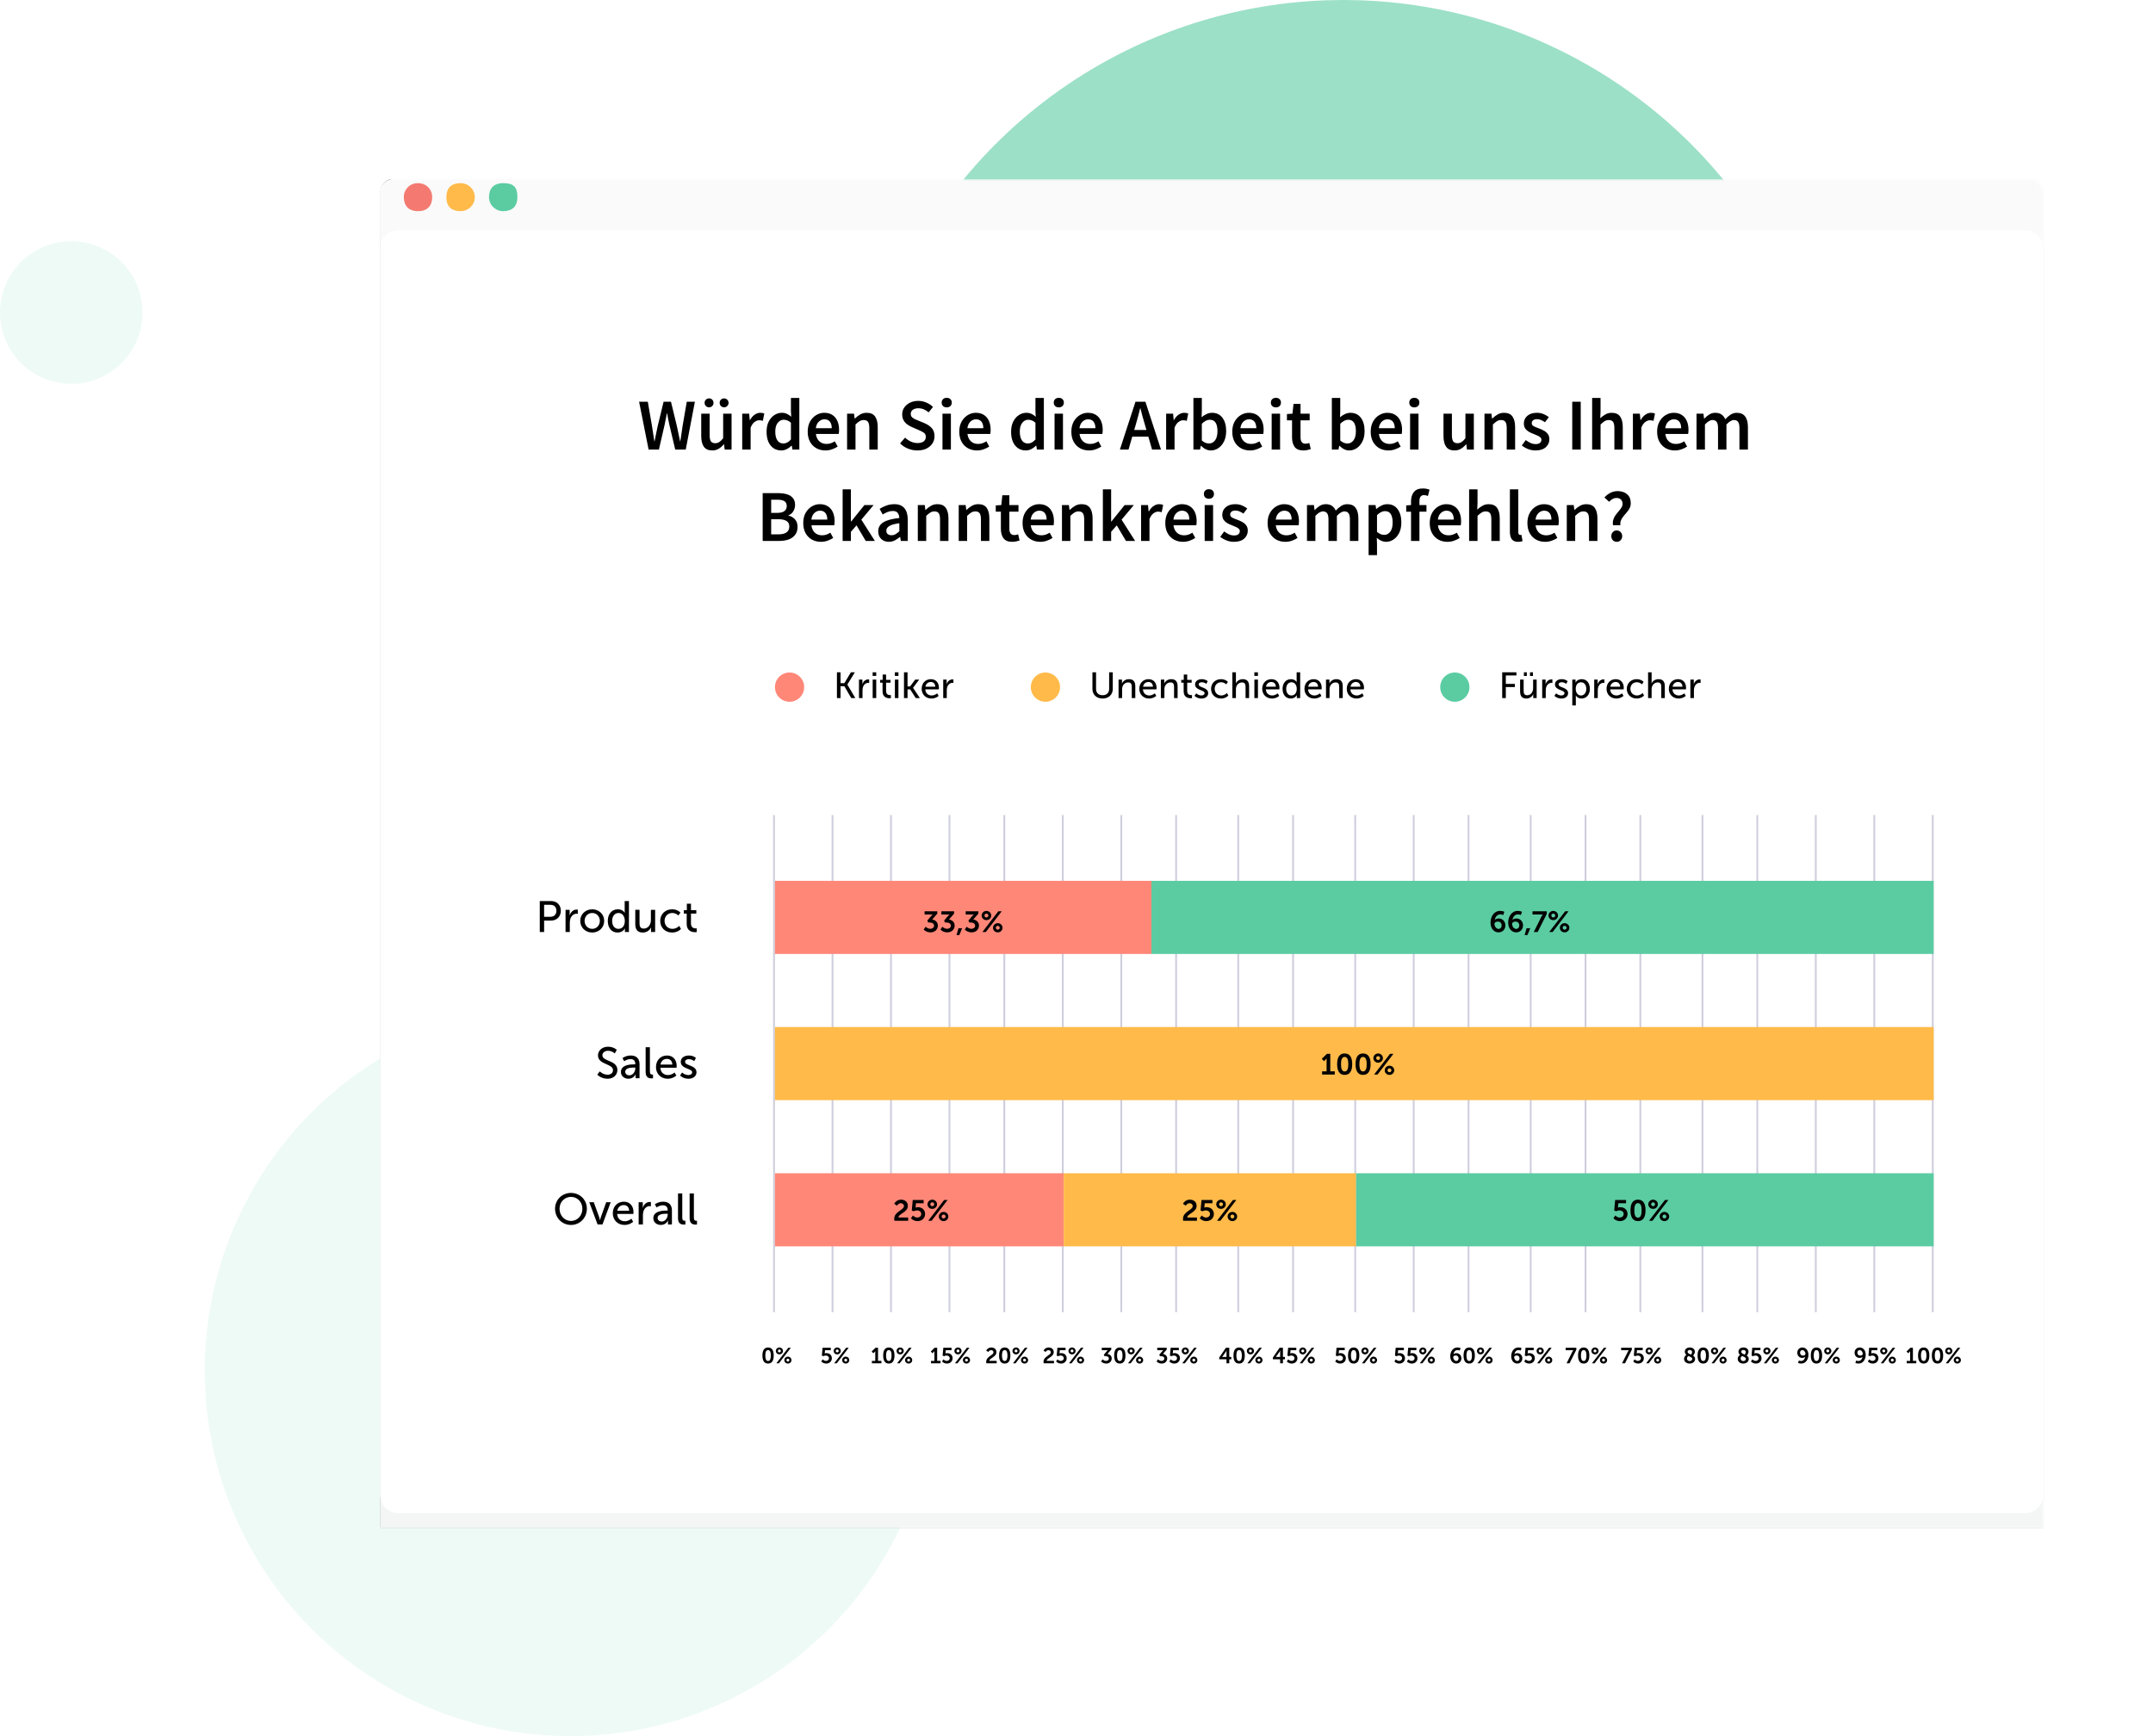 <svg width="589" height="475" viewBox="0 0 589 475" fill="none" xmlns="http://www.w3.org/2000/svg"><circle cx="156" cy="375" r="100" fill="#D6F2E8" fill-opacity=".4"/><circle cx="19.5" cy="85.5" r="19.5" fill="#D6F2E8" fill-opacity=".4"/><circle cx="367.5" cy="134.5" r="134.5" fill="#5BCCA2" fill-opacity=".6"/><g filter="url(#a)"><mask id="b" style="mask-type:alpha" maskUnits="userSpaceOnUse" x="104" y="45" width="455" height="369"><path d="M107.266 45h448.468c1.804 0 3.266 1.802 3.266 4.026V414H104V49.026c0-2.224 1.462-4.026 3.266-4.026z" fill="#fff"/></mask><g mask="url(#b)"><path d="M107.266 45H555.8c1.803 0 3.266 1.802 3.266 4.026V414H104V49.026c0-2.224 1.462-4.026 3.266-4.026z" fill="#000" filter="url(#c)"/><path d="M107.768 45h517.464c2.08 0 3.768 1.802 3.768 4.026V414H104V49.026c0-2.224 1.687-4.026 3.768-4.026z" fill="#fff"/><path d="M107.768 45h517.464c2.08 0 3.768 1.802 3.768 4.026V414H104V49.026c0-2.224 1.687-4.026 3.768-4.026z" fill="#EAECED" fill-opacity=".5"/><path fill-rule="evenodd" clip-rule="evenodd" d="M107.768 45h517.464c2.08 0 3.768 1.727 3.768 3.857V63H104V48.857c0-2.13 1.687-3.857 3.768-3.857z" fill="#FAFAFA"/></g><mask id="d" style="mask-type:alpha" maskUnits="userSpaceOnUse" x="104" y="63" width="455" height="351"><path fill="#B1B1B1" d="M104 63h455v351H104z"/></mask></g><path fill-rule="evenodd" clip-rule="evenodd" d="M114.356 57.773c2.78 0 3.884-1.716 3.884-3.832 0-2.115-1.6-3.83-3.884-3.83-2.282 0-3.883 1.715-3.883 3.83 0 2.117 1.104 3.833 3.883 3.833z" fill="#F47A71"/><path fill-rule="evenodd" clip-rule="evenodd" d="M126.01 57.773c2.144 0 3.882-1.716 3.882-3.832 0-2.115-1.738-3.83-3.883-3.83-2.146 0-3.885.916-3.885 3.83 0 2.916 1.74 3.833 3.884 3.833z" fill="#FFBA49"/><path fill-rule="evenodd" clip-rule="evenodd" d="M137.657 57.773c2.145 0 3.884-.994 3.884-3.832 0-2.837-1.063-3.83-3.883-3.83-2.82 0-3.884 1.715-3.884 3.83 0 2.117 1.74 3.833 3.884 3.833z" fill="#5BCCA2"/><path d="M104 68c0-2.76 2.24-5 5-5h445c2.76 0 5 2.24 5 5v341c0 2.76-2.24 5-5 5H109c-2.76 0-5-2.24-5-5V68z" fill="#fff" filter="url(#e)"/><path d="M177.44 123l-2.6-13.08h2.38l1.14 6.6c.107.693.214 1.393.32 2.1.12.693.227 1.387.32 2.08h.08c.147-.693.287-1.387.42-2.08.147-.707.294-1.407.44-2.1l1.6-6.6h2.02l1.6 6.6c.147.68.294 1.373.44 2.08.147.693.294 1.393.44 2.1h.08l.32-2.1c.107-.693.207-1.387.3-2.08l1.14-6.6h2.22L187.6 123h-2.88l-1.62-6.88-.32-1.52c-.093-.507-.18-1.007-.26-1.5h-.08c-.093.493-.193.993-.3 1.5-.093.507-.193 1.013-.3 1.52l-1.58 6.88h-2.82zm17.417.24c-1.054 0-1.82-.34-2.3-1.02-.48-.68-.72-1.64-.72-2.88v-6.16h2.3v5.86c0 .813.12 1.387.36 1.72.24.333.626.5 1.16.5.426 0 .8-.107 1.12-.32.333-.213.686-.56 1.06-1.04v-6.72h2.3V123h-1.88l-.18-1.44h-.06c-.427.507-.894.913-1.4 1.22-.507.307-1.094.46-1.76.46zm-.88-11.8c-.347 0-.64-.12-.88-.36-.227-.24-.34-.527-.34-.86 0-.347.113-.633.34-.86.24-.24.533-.36.88-.36.36 0 .653.12.88.36.226.227.34.513.34.86 0 .333-.114.62-.34.86-.227.24-.52.36-.88.36zm4.12 0c-.36 0-.654-.12-.88-.36-.227-.24-.34-.527-.34-.86 0-.347.113-.633.34-.86.226-.24.52-.36.88-.36.346 0 .633.12.86.36.24.227.36.513.36.86 0 .333-.12.62-.36.86-.227.24-.514.36-.86.36zM203.05 123v-9.82h1.9l.16 1.74h.08c.347-.64.767-1.127 1.26-1.46.493-.347 1-.52 1.52-.52.467 0 .84.067 1.12.2l-.4 2c-.173-.053-.333-.093-.48-.12-.147-.027-.327-.04-.54-.04-.387 0-.793.153-1.22.46-.427.293-.793.813-1.1 1.56v6h-2.3zm10.705.24c-1.226 0-2.206-.453-2.94-1.36-.733-.907-1.1-2.167-1.1-3.78 0-1.067.194-1.987.58-2.76.4-.773.92-1.367 1.56-1.78.64-.413 1.314-.62 2.02-.62.56 0 1.034.1 1.42.3.4.187.787.447 1.16.78l-.08-1.58v-3.56h2.3V123h-1.9l-.16-1.06h-.08c-.36.36-.78.667-1.26.92s-.986.38-1.52.38zm.56-1.9c.734 0 1.42-.367 2.06-1.1v-4.58c-.333-.307-.666-.52-1-.64-.333-.12-.666-.18-1-.18-.626 0-1.166.287-1.62.86-.44.56-.66 1.353-.66 2.38 0 1.053.194 1.86.58 2.42.387.56.934.84 1.64.84zm11.49 1.9c-.907 0-1.727-.2-2.46-.6-.734-.413-1.314-1-1.74-1.76-.427-.773-.64-1.7-.64-2.78 0-1.067.213-1.987.64-2.76.44-.773 1.006-1.367 1.7-1.78.693-.413 1.42-.62 2.18-.62.893 0 1.64.2 2.24.6.6.387 1.053.933 1.36 1.64.306.693.46 1.5.46 2.42 0 .48-.034.853-.1 1.12h-6.24c.106.867.42 1.54.94 2.02s1.173.72 1.96.72c.426 0 .82-.06 1.18-.18.373-.133.74-.313 1.1-.54l.78 1.44c-.467.307-.987.56-1.56.76-.574.2-1.174.3-1.8.3zm-2.62-6.08h4.36c0-.76-.167-1.353-.5-1.78-.334-.44-.834-.66-1.5-.66-.574 0-1.087.213-1.54.64-.44.413-.714 1.013-.82 1.8zm8.556 5.84v-9.82h1.9l.16 1.32h.08c.44-.427.92-.793 1.44-1.1.52-.307 1.115-.46 1.78-.46 1.055 0 1.82.34 2.3 1.02.48.68.72 1.64.72 2.88V123h-2.3v-5.86c0-.813-.12-1.387-.36-1.72-.24-.333-.632-.5-1.18-.5-.425 0-.805.107-1.14.32-.32.2-.685.5-1.1.9V123h-2.3zm19.217.24c-.88 0-1.734-.167-2.56-.5-.814-.333-1.534-.807-2.16-1.42l1.36-1.58c.466.44 1 .8 1.6 1.08.6.267 1.2.4 1.8.4.746 0 1.313-.153 1.7-.46.386-.307.58-.713.58-1.22 0-.547-.194-.94-.58-1.18-.374-.24-.854-.487-1.44-.74l-1.8-.78c-.427-.187-.847-.427-1.26-.72-.4-.293-.734-.667-1-1.12-.254-.453-.38-1-.38-1.64 0-.693.186-1.313.56-1.86.386-.56.906-1 1.56-1.32.666-.333 1.426-.5 2.28-.5.76 0 1.493.153 2.2.46.706.293 1.313.693 1.82 1.2l-1.18 1.48c-.414-.347-.854-.62-1.32-.82-.454-.2-.96-.3-1.52-.3-.614 0-1.114.14-1.5.42-.374.267-.56.64-.56 1.12 0 .333.093.613.28.84.2.213.46.4.78.56.32.147.66.293 1.02.44l1.78.74c.773.333 1.406.773 1.9 1.32.493.533.74 1.273.74 2.22 0 .707-.187 1.353-.56 1.94-.374.587-.914 1.06-1.62 1.42-.694.347-1.534.52-2.52.52zm6.878-.24v-9.82h2.3V123h-2.3zm1.16-11.54c-.413 0-.747-.12-1-.36s-.38-.56-.38-.96c0-.387.127-.7.38-.94s.587-.36 1-.36c.413 0 .747.12 1 .36s.38.553.38.94c0 .4-.127.72-.38.96s-.587.36-1 .36zm8.274 11.78c-.907 0-1.727-.2-2.46-.6-.734-.413-1.314-1-1.74-1.76-.427-.773-.64-1.7-.64-2.78 0-1.067.213-1.987.64-2.76.44-.773 1.006-1.367 1.7-1.78.693-.413 1.42-.62 2.18-.62.893 0 1.64.2 2.24.6.6.387 1.053.933 1.36 1.64.306.693.46 1.5.46 2.42 0 .48-.034.853-.1 1.12h-6.24c.106.867.42 1.54.94 2.02s1.173.72 1.96.72c.426 0 .82-.06 1.18-.18.373-.133.74-.313 1.1-.54l.78 1.44c-.467.307-.987.56-1.56.76-.574.2-1.174.3-1.8.3zm-2.62-6.08h4.36c0-.76-.167-1.353-.5-1.78-.334-.44-.834-.66-1.5-.66-.574 0-1.087.213-1.54.64-.44.413-.714 1.013-.82 1.8zm16 6.08c-1.227 0-2.207-.453-2.94-1.36-.733-.907-1.1-2.167-1.1-3.78 0-1.067.193-1.987.58-2.76.4-.773.92-1.367 1.56-1.78.64-.413 1.313-.62 2.02-.62.56 0 1.033.1 1.42.3.4.187.787.447 1.16.78l-.08-1.58v-3.56h2.3V123h-1.9l-.16-1.06h-.08c-.36.36-.78.667-1.26.92s-.987.38-1.52.38zm.56-1.9c.733 0 1.42-.367 2.06-1.1v-4.58c-.333-.307-.667-.52-1-.64-.333-.12-.667-.18-1-.18-.627 0-1.167.287-1.62.86-.44.56-.66 1.353-.66 2.38 0 1.053.193 1.86.58 2.42.387.56.933.84 1.64.84zm7.29 1.66v-9.82h2.3V123h-2.3zm1.16-11.54c-.414 0-.748-.12-1-.36-.254-.24-.38-.56-.38-.96 0-.387.126-.7.38-.94.252-.24.586-.36 1-.36.412 0 .746.12 1 .36.252.24.38.553.38.94 0 .4-.128.72-.38.96-.254.24-.588.36-1 .36zm8.273 11.78c-.906 0-1.726-.2-2.46-.6-.733-.413-1.313-1-1.74-1.76-.426-.773-.64-1.7-.64-2.78 0-1.067.214-1.987.64-2.76.44-.773 1.007-1.367 1.7-1.78.694-.413 1.42-.62 2.18-.62.894 0 1.64.2 2.24.6.6.387 1.054.933 1.36 1.64.307.693.46 1.5.46 2.42 0 .48-.033.853-.1 1.12h-6.24c.107.867.42 1.54.94 2.02s1.174.72 1.96.72c.427 0 .82-.06 1.18-.18.374-.133.74-.313 1.1-.54l.78 1.44c-.466.307-.986.56-1.56.76-.573.2-1.173.3-1.8.3zm-2.62-6.08h4.36c0-.76-.166-1.353-.5-1.78-.333-.44-.833-.66-1.5-.66-.573 0-1.086.213-1.54.64-.44.413-.713 1.013-.82 1.8zm15.44-1.12l-.46 1.6h3.34l-.46-1.6c-.212-.693-.42-1.407-.62-2.14-.186-.733-.372-1.46-.56-2.18h-.08c-.172.733-.36 1.467-.56 2.2-.186.72-.386 1.427-.6 2.12zm-4.38 6.96l4.26-13.08h2.72l4.26 13.08h-2.44l-1.02-3.54h-4.4l-1.02 3.54h-2.36zm12.653 0v-9.82h1.9l.16 1.74h.08c.347-.64.767-1.127 1.26-1.46.494-.347 1-.52 1.52-.52.467 0 .84.067 1.12.2l-.4 2c-.173-.053-.333-.093-.48-.12-.146-.027-.326-.04-.54-.04-.386 0-.793.153-1.22.46-.426.293-.793.813-1.1 1.56v6h-2.3zm12.22.24c-.932 0-1.825-.427-2.68-1.28h-.06l-.2 1.04h-1.82v-14.12h2.3v3.64l-.06 1.64c.415-.36.868-.653 1.36-.88.495-.227.988-.34 1.48-.34 1.228 0 2.18.453 2.86 1.36.68.907 1.02 2.113 1.02 3.62 0 1.12-.2 2.08-.6 2.88-.4.787-.92 1.393-1.56 1.82-.625.413-1.305.62-2.04.62zm-.48-1.9c.655 0 1.2-.287 1.64-.86.44-.573.66-1.413.66-2.52 0-.987-.165-1.753-.5-2.3-.332-.547-.872-.82-1.62-.82-.692 0-1.412.367-2.16 1.1v4.58c.348.293.688.507 1.02.64.348.12.668.18.96.18zm11.19 1.9c-.906 0-1.726-.2-2.46-.6-.732-.413-1.312-1-1.74-1.76-.426-.773-.64-1.7-.64-2.78 0-1.067.214-1.987.64-2.76.44-.773 1.008-1.367 1.7-1.78.694-.413 1.42-.62 2.18-.62.894 0 1.64.2 2.24.6.6.387 1.054.933 1.36 1.64.308.693.46 1.5.46 2.42 0 .48-.032.853-.1 1.12h-6.24c.108.867.42 1.54.94 2.02s1.174.72 1.96.72c.428 0 .82-.06 1.18-.18.374-.133.74-.313 1.1-.54l.78 1.44c-.466.307-.986.56-1.56.76-.572.2-1.172.3-1.8.3zm-2.62-6.08h4.36c0-.76-.166-1.353-.5-1.78-.332-.44-.832-.66-1.5-.66-.572 0-1.086.213-1.54.64-.44.413-.712 1.013-.82 1.8zm8.558 5.84v-9.82h2.3V123h-2.3zm1.16-11.54c-.414 0-.747-.12-1-.36-.254-.24-.38-.56-.38-.96 0-.387.126-.7.38-.94.253-.24.586-.36 1-.36.413 0 .746.12 1 .36.253.24.38.553.38.94 0 .4-.127.72-.38.96-.254.24-.587.36-1 .36zm7.534 11.78c-1.133 0-1.94-.327-2.42-.98-.467-.667-.7-1.527-.7-2.58V115h-1.4v-1.72l1.52-.1.28-2.68h1.92v2.68h2.5V115h-2.5v4.68c0 1.147.46 1.72 1.38 1.72.173 0 .353-.02.54-.06.187-.053.347-.107.48-.16l.4 1.7c-.267.093-.573.173-.92.24-.333.08-.693.12-1.08.12zm12.53 0c-.933 0-1.826-.427-2.68-1.28h-.06l-.2 1.04h-1.82v-14.12h2.3v3.64l-.06 1.64c.414-.36.867-.653 1.36-.88.494-.227.987-.34 1.48-.34 1.227 0 2.18.453 2.86 1.36.68.907 1.02 2.113 1.02 3.62 0 1.12-.2 2.08-.6 2.88-.4.787-.92 1.393-1.56 1.82-.626.413-1.306.62-2.04.62zm-.48-1.9c.654 0 1.2-.287 1.64-.86.44-.573.66-1.413.66-2.52 0-.987-.166-1.753-.5-2.3-.333-.547-.873-.82-1.62-.82-.693 0-1.413.367-2.16 1.1v4.58c.347.293.687.507 1.02.64.347.12.667.18.96.18zm11.19 1.9c-.907 0-1.727-.2-2.46-.6-.733-.413-1.313-1-1.74-1.76-.427-.773-.64-1.7-.64-2.78 0-1.067.213-1.987.64-2.76.44-.773 1.007-1.367 1.7-1.78.693-.413 1.42-.62 2.18-.62.893 0 1.64.2 2.24.6.6.387 1.053.933 1.36 1.64.307.693.46 1.5.46 2.42 0 .48-.033.853-.1 1.12h-6.24c.107.867.42 1.54.94 2.02s1.173.72 1.96.72c.427 0 .82-.06 1.18-.18.373-.133.74-.313 1.1-.54l.78 1.44c-.467.307-.987.56-1.56.76-.573.2-1.173.3-1.8.3zm-2.62-6.08h4.36c0-.76-.167-1.353-.5-1.78-.333-.44-.833-.66-1.5-.66-.573 0-1.087.213-1.54.64-.44.413-.713 1.013-.82 1.8zm8.557 5.84v-9.82h2.3V123h-2.3zm1.16-11.54c-.414 0-.747-.12-1-.36-.254-.24-.38-.56-.38-.96 0-.387.126-.7.38-.94.253-.24.586-.36 1-.36.413 0 .746.12 1 .36.253.24.38.553.38.94 0 .4-.127.72-.38.96-.254.24-.587.36-1 .36zm10.998 11.78c-1.053 0-1.82-.34-2.3-1.02-.48-.68-.72-1.64-.72-2.88v-6.16h2.3v5.86c0 .813.12 1.387.36 1.72.24.333.627.5 1.16.5.427 0 .8-.107 1.12-.32.333-.213.687-.56 1.06-1.04v-6.72h2.3V123h-1.88l-.18-1.44h-.06c-.427.507-.893.913-1.4 1.22-.507.307-1.093.46-1.76.46zm8.193-.24v-9.82h1.9l.16 1.32h.08c.44-.427.92-.793 1.44-1.1.52-.307 1.114-.46 1.78-.46 1.054 0 1.82.34 2.3 1.02.48.68.72 1.64.72 2.88V123h-2.3v-5.86c0-.813-.12-1.387-.36-1.72-.24-.333-.633-.5-1.18-.5-.426 0-.806.107-1.14.32-.32.2-.686.5-1.1.9V123h-2.3zm13.932.24c-.667 0-1.334-.127-2-.38-.667-.267-1.24-.593-1.72-.98l1.08-1.48c.44.333.88.6 1.32.8.44.2.906.3 1.4.3.533 0 .926-.113 1.18-.34.253-.227.38-.507.38-.84 0-.28-.107-.507-.32-.68-.2-.187-.46-.347-.78-.48-.32-.147-.654-.287-1-.42-.427-.16-.854-.353-1.28-.58-.414-.24-.754-.54-1.02-.9-.267-.373-.4-.833-.4-1.38 0-.867.32-1.573.96-2.12.64-.547 1.506-.82 2.6-.82.693 0 1.313.12 1.86.36.546.24 1.02.513 1.42.82l-1.06 1.4c-.347-.253-.7-.453-1.06-.6-.347-.16-.714-.24-1.1-.24-.494 0-.86.107-1.1.32-.24.2-.36.453-.36.76 0 .387.2.68.6.88.4.2.866.393 1.4.58.453.16.893.36 1.32.6.426.227.78.527 1.06.9.293.373.44.867.44 1.48 0 .84-.327 1.56-.98 2.16-.654.587-1.6.88-2.84.88zm10.077-.24v-13.08h2.32V123h-2.32zm5.444 0v-14.12h2.3v3.64l-.08 1.9c.413-.387.873-.727 1.38-1.02.506-.307 1.093-.46 1.76-.46 1.053 0 1.82.34 2.3 1.02.48.68.72 1.64.72 2.88V123h-2.3v-5.86c0-.813-.12-1.387-.36-1.72-.24-.333-.634-.5-1.18-.5-.427 0-.807.107-1.14.32-.32.2-.687.5-1.1.9V123h-2.3zm11.152 0v-9.82h1.9l.16 1.74h.08c.346-.64.766-1.127 1.26-1.46.493-.347 1-.52 1.52-.52.466 0 .84.067 1.12.2l-.4 2c-.174-.053-.334-.093-.48-.12-.147-.027-.327-.04-.54-.04-.387 0-.794.153-1.22.46-.427.293-.794.813-1.1 1.56v6h-2.3zm11.465.24c-.906 0-1.726-.2-2.46-.6-.733-.413-1.313-1-1.74-1.76-.426-.773-.64-1.7-.64-2.78 0-1.067.214-1.987.64-2.76.44-.773 1.007-1.367 1.7-1.78.694-.413 1.42-.62 2.18-.62.894 0 1.64.2 2.24.6.6.387 1.054.933 1.36 1.64.307.693.46 1.5.46 2.42 0 .48-.033.853-.1 1.12h-6.24c.107.867.42 1.54.94 2.02s1.174.72 1.96.72c.427 0 .82-.06 1.18-.18.374-.133.74-.313 1.1-.54l.78 1.44c-.466.307-.986.56-1.56.76-.573.2-1.173.3-1.8.3zm-2.62-6.08h4.36c0-.76-.166-1.353-.5-1.78-.333-.44-.833-.66-1.5-.66-.573 0-1.086.213-1.54.64-.44.413-.713 1.013-.82 1.8zm8.557 5.84v-9.82h1.9l.16 1.34h.08c.413-.44.86-.813 1.34-1.12.493-.307 1.047-.46 1.66-.46.72 0 1.293.16 1.72.48.44.307.773.733 1 1.28.467-.507.953-.927 1.46-1.26.52-.333 1.087-.5 1.7-.5 1.04 0 1.807.34 2.3 1.02.493.68.74 1.64.74 2.88V123h-2.32v-5.86c0-.813-.127-1.387-.38-1.72-.24-.333-.613-.5-1.12-.5-.613 0-1.3.407-2.06 1.22V123h-2.3v-5.86c0-.813-.127-1.387-.38-1.72-.24-.333-.62-.5-1.14-.5-.613 0-1.3.407-2.06 1.22V123h-2.3zM208.65 148v-13.08h4.18c.907 0 1.707.1 2.4.3.707.2 1.26.54 1.66 1.02.414.467.62 1.1.62 1.9 0 .613-.16 1.193-.48 1.74-.32.533-.766.9-1.34 1.1v.08c.72.16 1.314.5 1.78 1.02.48.507.72 1.2.72 2.08 0 .867-.22 1.587-.66 2.16-.426.573-1.02 1-1.78 1.28-.76.267-1.62.4-2.58.4h-4.52zm2.32-7.68h1.66c.907 0 1.567-.167 1.98-.5.414-.333.62-.78.62-1.34 0-.64-.213-1.093-.64-1.36-.426-.267-1.066-.4-1.92-.4h-1.7v3.6zm0 5.88h1.96c.96 0 1.7-.173 2.22-.52.52-.36.78-.907.78-1.64 0-.693-.253-1.193-.76-1.5-.506-.32-1.253-.48-2.24-.48h-1.96v4.14zm13.614 2.04c-.907 0-1.727-.2-2.46-.6-.734-.413-1.314-1-1.74-1.76-.427-.773-.64-1.7-.64-2.78 0-1.067.213-1.987.64-2.76.44-.773 1.006-1.367 1.7-1.78.693-.413 1.42-.62 2.18-.62.893 0 1.64.2 2.24.6.6.387 1.053.933 1.36 1.64.306.693.46 1.5.46 2.42 0 .48-.034.853-.1 1.12h-6.24c.106.867.42 1.54.94 2.02s1.173.72 1.96.72c.426 0 .82-.06 1.18-.18.373-.133.74-.313 1.1-.54l.78 1.44c-.467.307-.987.56-1.56.76-.574.2-1.174.3-1.8.3zm-2.62-6.08h4.36c0-.76-.167-1.353-.5-1.78-.334-.44-.834-.66-1.5-.66-.574 0-1.087.213-1.54.64-.44.413-.714 1.013-.82 1.8zm8.557 5.84v-14.12h2.26v8.82h.06l3.64-4.52H239l-3.36 4 3.7 5.82h-2.5l-2.52-4.26-1.54 1.76v2.5h-2.26zm12.634.24c-.853 0-1.553-.267-2.1-.8-.533-.533-.8-1.227-.8-2.08 0-1.053.46-1.867 1.38-2.44.92-.587 2.387-.987 4.4-1.2-.013-.52-.153-.967-.42-1.34-.253-.387-.713-.58-1.38-.58-.48 0-.953.093-1.42.28-.453.187-.9.413-1.34.68l-.84-1.54c.547-.347 1.16-.647 1.84-.9.694-.253 1.427-.38 2.2-.38 1.227 0 2.14.367 2.74 1.1.614.72.92 1.767.92 3.14V148h-1.9l-.16-1.08h-.08c-.44.373-.913.687-1.42.94-.493.253-1.033.38-1.62.38zm.74-1.8c.4 0 .76-.093 1.08-.28.334-.2.687-.467 1.06-.8v-2.2c-1.333.173-2.26.433-2.78.78-.52.333-.78.747-.78 1.24 0 .44.134.76.4.96.267.2.607.3 1.02.3zm7.193 1.56v-9.82h1.9l.16 1.32h.08c.44-.427.92-.793 1.44-1.1.52-.307 1.113-.46 1.78-.46 1.053 0 1.82.34 2.3 1.02.48.68.72 1.64.72 2.88V148h-2.3v-5.86c0-.813-.12-1.387-.36-1.72-.24-.333-.633-.5-1.18-.5-.427 0-.807.107-1.14.32-.32.2-.687.5-1.1.9V148h-2.3zm11.19 0v-9.82h1.9l.16 1.32h.08c.44-.427.92-.793 1.44-1.1.52-.307 1.115-.46 1.78-.46 1.055 0 1.82.34 2.3 1.02.48.68.72 1.64.72 2.88V148h-2.3v-5.86c0-.813-.12-1.387-.36-1.72-.24-.333-.632-.5-1.18-.5-.425 0-.805.107-1.14.32-.32.2-.685.5-1.1.9V148h-2.3zm14.653.24c-1.134 0-1.94-.327-2.42-.98-.467-.667-.7-1.527-.7-2.58V140h-1.4v-1.72l1.52-.1.28-2.68h1.92v2.68h2.5V140h-2.5v4.68c0 1.147.46 1.72 1.38 1.72.173 0 .353-.02.54-.06.186-.053.346-.107.48-.16l.4 1.7c-.267.093-.574.173-.92.24-.334.08-.694.12-1.08.12zm7.654 0c-.907 0-1.727-.2-2.46-.6-.734-.413-1.314-1-1.74-1.76-.427-.773-.64-1.7-.64-2.78 0-1.067.213-1.987.64-2.76.44-.773 1.006-1.367 1.7-1.78.693-.413 1.42-.62 2.18-.62.893 0 1.64.2 2.24.6.6.387 1.053.933 1.36 1.64.306.693.46 1.5.46 2.42 0 .48-.034.853-.1 1.12h-6.24c.106.867.42 1.54.94 2.02s1.173.72 1.96.72c.426 0 .82-.06 1.18-.18.373-.133.74-.313 1.1-.54l.78 1.44c-.467.307-.987.56-1.56.76-.574.2-1.174.3-1.8.3zm-2.62-6.08h4.36c0-.76-.167-1.353-.5-1.78-.334-.44-.834-.66-1.5-.66-.574 0-1.087.213-1.54.64-.44.413-.714 1.013-.82 1.8zm8.557 5.84v-9.82h1.9l.16 1.32h.08c.44-.427.92-.793 1.44-1.1.52-.307 1.114-.46 1.78-.46 1.054 0 1.82.34 2.3 1.02.48.68.72 1.64.72 2.88V148h-2.3v-5.86c0-.813-.12-1.387-.36-1.72-.24-.333-.633-.5-1.18-.5-.426 0-.806.107-1.14.32-.32.2-.686.5-1.1.9V148h-2.3zm11.192 0v-14.12h2.26v8.82h.06l3.64-4.52h2.52l-3.36 4 3.7 5.82h-2.5l-2.52-4.26-1.54 1.76v2.5h-2.26zm10.45 0v-9.82h1.9l.16 1.74h.08c.346-.64.766-1.127 1.26-1.46.493-.347 1-.52 1.52-.52.466 0 .84.067 1.12.2l-.4 2c-.174-.053-.334-.093-.48-.12-.147-.027-.327-.04-.54-.04-.387 0-.794.153-1.22.46-.427.293-.794.813-1.1 1.56v6h-2.3zm11.465.24c-.907 0-1.727-.2-2.46-.6-.734-.413-1.314-1-1.74-1.76-.427-.773-.64-1.7-.64-2.78 0-1.067.213-1.987.64-2.76.44-.773 1.006-1.367 1.7-1.78.693-.413 1.42-.62 2.18-.62.893 0 1.64.2 2.24.6.6.387 1.053.933 1.36 1.64.306.693.46 1.5.46 2.42 0 .48-.034.853-.1 1.12h-6.24c.106.867.42 1.54.94 2.02s1.173.72 1.96.72c.426 0 .82-.06 1.18-.18.373-.133.74-.313 1.1-.54l.78 1.44c-.467.307-.987.56-1.56.76-.574.2-1.174.3-1.8.3zm-2.62-6.08h4.36c0-.76-.167-1.353-.5-1.78-.334-.44-.834-.66-1.5-.66-.574 0-1.087.213-1.54.64-.44.413-.714 1.013-.82 1.8zm8.557 5.84v-9.82h2.3V148h-2.3zm1.16-11.54c-.414 0-.747-.12-1-.36-.254-.24-.38-.56-.38-.96 0-.387.126-.7.38-.94.253-.24.586-.36 1-.36.413 0 .746.12 1 .36.253.24.38.553.38.94 0 .4-.127.72-.38.96-.254.24-.587.36-1 .36zm6.814 11.78c-.667 0-1.333-.127-2-.38-.667-.267-1.24-.593-1.72-.98l1.08-1.48c.44.333.88.6 1.32.8.44.2.907.3 1.4.3.533 0 .927-.113 1.18-.34.253-.227.38-.507.38-.84 0-.28-.107-.507-.32-.68-.2-.187-.46-.347-.78-.48-.32-.147-.653-.287-1-.42-.427-.16-.853-.353-1.28-.58-.413-.24-.753-.54-1.02-.9-.267-.373-.4-.833-.4-1.38 0-.867.32-1.573.96-2.12.64-.547 1.507-.82 2.6-.82.693 0 1.313.12 1.86.36.547.24 1.02.513 1.42.82l-1.06 1.4c-.347-.253-.7-.453-1.06-.6-.347-.16-.713-.24-1.1-.24-.493 0-.86.107-1.1.32-.24.2-.36.453-.36.76 0 .387.2.68.6.88.4.2.867.393 1.4.58.453.16.893.36 1.32.6.427.227.78.527 1.06.9.293.373.44.867.44 1.48 0 .84-.327 1.56-.98 2.16-.653.587-1.6.88-2.84.88zm14.077 0c-.907 0-1.727-.2-2.46-.6-.733-.413-1.313-1-1.74-1.76-.427-.773-.64-1.7-.64-2.78 0-1.067.213-1.987.64-2.76.44-.773 1.007-1.367 1.7-1.78.693-.413 1.42-.62 2.18-.62.893 0 1.64.2 2.24.6.6.387 1.053.933 1.36 1.64.307.693.46 1.5.46 2.42 0 .48-.033.853-.1 1.12h-6.24c.107.867.42 1.54.94 2.02s1.173.72 1.96.72c.427 0 .82-.06 1.18-.18.373-.133.74-.313 1.1-.54l.78 1.44c-.467.307-.987.56-1.56.76-.573.2-1.173.3-1.8.3zm-2.62-6.08h4.36c0-.76-.167-1.353-.5-1.78-.333-.44-.833-.66-1.5-.66-.573 0-1.087.213-1.54.64-.44.413-.713 1.013-.82 1.8zm8.557 5.84v-9.82h1.9l.16 1.34h.08c.413-.44.86-.813 1.34-1.12.493-.307 1.046-.46 1.66-.46.72 0 1.293.16 1.72.48.44.307.773.733 1 1.28.466-.507.953-.927 1.46-1.26.52-.333 1.086-.5 1.7-.5 1.04 0 1.806.34 2.3 1.02.493.68.74 1.64.74 2.88V148h-2.32v-5.86c0-.813-.127-1.387-.38-1.72-.24-.333-.614-.5-1.12-.5-.614 0-1.3.407-2.06 1.22V148h-2.3v-5.86c0-.813-.127-1.387-.38-1.72-.24-.333-.62-.5-1.14-.5-.614 0-1.3.407-2.06 1.22V148h-2.3zm16.855 3.88v-13.7h1.9l.16 1.04h.08c.414-.347.874-.647 1.38-.9.52-.253 1.047-.38 1.58-.38 1.227 0 2.174.453 2.84 1.36.68.907 1.02 2.12 1.02 3.64 0 1.12-.2 2.08-.6 2.88-.4.787-.92 1.387-1.56 1.8-.626.413-1.306.62-2.04.62-.426 0-.853-.093-1.28-.28-.426-.2-.84-.467-1.24-.8l.06 1.64v3.08h-2.3zm4.28-5.54c.654 0 1.2-.287 1.64-.86.44-.573.66-1.413.66-2.52 0-.987-.166-1.753-.5-2.3-.333-.547-.873-.82-1.62-.82-.693 0-1.413.367-2.16 1.1v4.58c.36.293.707.507 1.04.64.334.12.647.18.94.18zm7.33 1.66v-8h-1.32v-1.72l1.32-.1v-1.02c0-1.027.255-1.867.76-2.52.508-.667 1.34-1 2.5-1 .348 0 .68.033 1 .1.32.067.588.147.8.24l-.44 1.72c-.36-.16-.72-.24-1.08-.24-.825 0-1.24.553-1.24 1.66v1.06h1.92V140h-1.92v8h-2.3zm9.954.24c-.906 0-1.726-.2-2.46-.6-.733-.413-1.313-1-1.74-1.76-.426-.773-.64-1.7-.64-2.78 0-1.067.214-1.987.64-2.76.44-.773 1.007-1.367 1.7-1.78.694-.413 1.42-.62 2.18-.62.894 0 1.64.2 2.24.6.6.387 1.054.933 1.36 1.64.307.693.46 1.5.46 2.42 0 .48-.033.853-.1 1.12h-6.24c.107.867.42 1.54.94 2.02s1.174.72 1.96.72c.427 0 .82-.06 1.18-.18.374-.133.74-.313 1.1-.54l.78 1.44c-.466.307-.986.56-1.56.76-.573.2-1.173.3-1.8.3zm-2.62-6.08h4.36c0-.76-.166-1.353-.5-1.78-.333-.44-.833-.66-1.5-.66-.573 0-1.086.213-1.54.64-.44.413-.713 1.013-.82 1.8zm8.557 5.84v-14.12h2.3v3.64l-.08 1.9c.414-.387.874-.727 1.38-1.02.507-.307 1.094-.46 1.76-.46 1.054 0 1.82.34 2.3 1.02.48.68.72 1.64.72 2.88V148h-2.3v-5.86c0-.813-.12-1.387-.36-1.72-.24-.333-.633-.5-1.18-.5-.426 0-.806.107-1.14.32-.32.2-.686.5-1.1.9V148h-2.3zm13.393.24c-.814 0-1.394-.247-1.74-.74-.334-.493-.5-1.167-.5-2.02v-11.6h2.3v11.72c0 .28.053.48.16.6.106.107.22.16.34.16h.14c.053-.013.126-.027.22-.04l.3 1.72c-.134.053-.307.1-.52.14-.2.04-.434.06-.7.06zm7.39 0c-.907 0-1.727-.2-2.46-.6-.734-.413-1.314-1-1.74-1.76-.427-.773-.64-1.7-.64-2.78 0-1.067.213-1.987.64-2.76.44-.773 1.006-1.367 1.7-1.78.693-.413 1.42-.62 2.18-.62.893 0 1.64.2 2.24.6.6.387 1.053.933 1.36 1.64.306.693.46 1.5.46 2.42 0 .48-.034.853-.1 1.12h-6.24c.106.867.42 1.54.94 2.02s1.173.72 1.96.72c.426 0 .82-.06 1.18-.18.373-.133.74-.313 1.1-.54l.78 1.44c-.467.307-.987.56-1.56.76-.574.2-1.174.3-1.8.3zm-2.62-6.08h4.36c0-.76-.167-1.353-.5-1.78-.334-.44-.834-.66-1.5-.66-.574 0-1.087.213-1.54.64-.44.413-.714 1.013-.82 1.8zm8.556 5.84v-9.82h1.9l.16 1.32h.08c.44-.427.92-.793 1.44-1.1.52-.307 1.113-.46 1.78-.46 1.053 0 1.82.34 2.3 1.02.48.68.72 1.64.72 2.88V148h-2.3v-5.86c0-.813-.12-1.387-.36-1.72-.24-.333-.633-.5-1.18-.5-.427 0-.807.107-1.14.32-.32.2-.687.5-1.1.9V148h-2.3zm12.637-4.3c-.08-.587-.047-1.107.1-1.56.147-.453.353-.867.62-1.24.28-.373.567-.727.86-1.06.293-.333.54-.66.74-.98.2-.32.3-.66.3-1.02 0-.48-.147-.867-.44-1.16-.28-.293-.673-.44-1.18-.44-.413 0-.787.093-1.12.28-.333.187-.647.44-.94.76l-1.28-1.18c.44-.507.967-.92 1.58-1.24.613-.333 1.293-.5 2.04-.5 1.04 0 1.893.28 2.56.84.68.56 1.02 1.387 1.02 2.48 0 .507-.107.96-.32 1.36-.2.4-.453.773-.76 1.12l-.88 1.04c-.293.347-.527.72-.7 1.12-.173.4-.233.86-.18 1.38h-2.02zm1.02 4.54c-.413 0-.767-.147-1.06-.44-.28-.293-.42-.667-.42-1.12 0-.453.14-.827.42-1.12.293-.293.647-.44 1.06-.44.427 0 .78.147 1.06.44.293.293.44.667.44 1.12 0 .453-.147.827-.44 1.12-.28.293-.633.44-1.06.44zM151.85 330.704c0 2.496 1.907 4.44 4.355 4.44 2.448 0 4.344-1.944 4.344-4.44 0-2.436-1.897-4.32-4.345-4.32-2.448 0-4.356 1.884-4.356 4.32zm1.223 0c0-1.848 1.404-3.24 3.132-3.24 1.728 0 3.12 1.392 3.12 3.24 0 1.908-1.392 3.348-3.12 3.348-1.728 0-3.132-1.44-3.132-3.348zM163.48 335h1.345l2.244-6.072h-1.225l-1.476 4.104c-.12.336-.205.828-.217.828h-.024c-.013 0-.085-.492-.205-.828l-1.476-4.104h-1.237L163.48 335zm4.164-3.036c0 1.8 1.308 3.18 3.216 3.18 1.452 0 2.352-.864 2.352-.864l-.48-.852s-.756.708-1.8.708c-1.08 0-2.028-.672-2.088-2.004h4.428s.036-.348.036-.504c0-1.572-.912-2.844-2.628-2.844-1.728 0-3.036 1.248-3.036 3.18zm1.236-.708c.168-.996.888-1.548 1.776-1.548.78 0 1.428.504 1.464 1.548h-3.24zm5.84 3.744h1.165v-2.484c0-.372.036-.744.144-1.092.275-.9.96-1.428 1.703-1.428.18 0 .336.036.336.036v-1.152s-.145-.024-.3-.024c-.937 0-1.645.696-1.92 1.584h-.025s.024-.204.024-.456v-1.056h-1.13V335zm4.01-1.704c0 1.212 1.02 1.848 2.063 1.848 1.452 0 1.944-1.2 1.944-1.2h.024s-.023.204-.023.48V335h1.08v-3.84c0-1.536-.864-2.376-2.4-2.376-1.392 0-2.268.72-2.268.72l.48.852s.755-.588 1.69-.588c.77 0 1.333.336 1.333 1.332v.108h-.264c-1.02 0-3.66.084-3.66 2.088zm1.175-.06c0-1.092 1.584-1.152 2.46-1.152h.3v.192c0 .9-.636 1.932-1.62 1.932-.756 0-1.14-.48-1.14-.972zm5.583.108c0 1.524.972 1.704 1.632 1.704.204 0 .384-.024.384-.024v-1.032s-.096.012-.204.012c-.36 0-.648-.132-.648-.864v-6.612h-1.164v6.816zm3.176 0c0 1.524.972 1.704 1.632 1.704.204 0 .384-.024.384-.024v-1.032s-.096.012-.204.012c-.36 0-.648-.132-.648-.864v-6.612h-1.164v6.816zM210.12 373.072c1.165 0 1.55-.984 1.55-2.208 0-1.224-.385-2.196-1.55-2.196-1.163 0-1.54.972-1.54 2.196 0 1.224.377 2.208 1.54 2.208zm0-.708c-.58 0-.75-.66-.75-1.5 0-.828.17-1.482.75-1.482.583 0 .75.654.75 1.482 0 .84-.167 1.5-.75 1.5zm3.097-1.8c.54 0 .984-.42.984-.948 0-.516-.443-.948-.983-.948s-.978.432-.978.948c0 .528.437.948.977.948zM212.39 373h.7l3.27-4.26h-.7l-3.27 4.26zm.827-2.988c-.222 0-.396-.174-.396-.396 0-.216.175-.396.397-.396.222 0 .402.18.402.396 0 .222-.18.396-.403.396zm1.35 2.118c0 .522.432.942.978.942.54 0 .978-.42.978-.942 0-.516-.438-.948-.978-.948-.546 0-.978.432-.978.948zm.582-.006c0-.216.173-.396.395-.396.222 0 .402.18.402.396 0 .222-.18.396-.402.396-.222 0-.396-.174-.396-.396zM224.674 372.496s.462.576 1.362.576c.888 0 1.536-.624 1.536-1.464 0-.768-.558-1.398-1.5-1.398-.258 0-.456.096-.456.096h-.012s.018-.084.03-.198l.066-.702h1.572v-.666h-2.238l-.198 2.16.426.156s.282-.18.66-.18c.486 0 .858.294.858.738 0 .45-.39.726-.804.726-.552 0-.906-.426-.906-.426l-.396.582zm4.364-1.932c.54 0 .984-.42.984-.948 0-.516-.444-.948-.984-.948s-.978.432-.978.948c0 .528.438.948.978.948zM228.21 373h.702l3.27-4.26h-.702l-3.27 4.26zm.828-2.988c-.222 0-.396-.174-.396-.396 0-.216.174-.396.396-.396.222 0 .402.18.402.396 0 .222-.18.396-.402.396zm1.35 2.118c0 .522.432.942.978.942.54 0 .978-.42.978-.942 0-.516-.438-.948-.978-.948-.546 0-.978.432-.978.948zm.582-.006c0-.216.174-.396.396-.396.222 0 .402.18.402.396 0 .222-.18.396-.402.396-.222 0-.396-.174-.396-.396zM238.526 373h2.604v-.666h-.924v-3.594h-.678l-1.068 1.026.456.48.342-.324c.138-.138.186-.24.186-.24h.012s-.006.144-.006.288v2.364h-.924V373zm4.63.072c1.164 0 1.548-.984 1.548-2.208 0-1.224-.384-2.196-1.548-2.196-1.164 0-1.542.972-1.542 2.196 0 1.224.378 2.208 1.542 2.208zm0-.708c-.582 0-.75-.66-.75-1.5 0-.828.168-1.482.75-1.482s.75.654.75 1.482c0 .84-.168 1.5-.75 1.5zm3.096-1.8c.54 0 .984-.42.984-.948 0-.516-.444-.948-.984-.948s-.978.432-.978.948c0 .528.438.948.978.948zm-.828 2.436h.702l3.27-4.26h-.702l-3.27 4.26zm.828-2.988c-.222 0-.396-.174-.396-.396 0-.216.174-.396.396-.396.222 0 .402.18.402.396 0 .222-.18.396-.402.396zm1.35 2.118c0 .522.432.942.978.942.54 0 .978-.42.978-.942 0-.516-.438-.948-.978-.948-.546 0-.978.432-.978.948zm.582-.006c0-.216.174-.396.396-.396.222 0 .402.18.402.396 0 .222-.18.396-.402.396-.222 0-.396-.174-.396-.396zM254.705 373h2.604v-.666h-.925v-3.594h-.678l-1.068 1.026.455.48.342-.324c.138-.138.186-.24.186-.24h.012s-.006.144-.006.288v2.364h-.925V373zm3.004-.504s.46.576 1.36.576c.89 0 1.537-.624 1.537-1.464 0-.768-.558-1.398-1.5-1.398-.258 0-.456.096-.456.096h-.01s.017-.084.03-.198l.065-.702h1.572v-.666h-2.238l-.2 2.16.427.156s.282-.18.66-.18c.486 0 .858.294.858.738 0 .45-.39.726-.804.726-.55 0-.905-.426-.905-.426l-.396.582zm4.363-1.932c.54 0 .984-.42.984-.948 0-.516-.444-.948-.984-.948s-.978.432-.978.948c0 .528.438.948.978.948zm-.828 2.436h.702l3.27-4.26h-.702l-3.27 4.26zm.828-2.988c-.222 0-.396-.174-.396-.396 0-.216.174-.396.396-.396.222 0 .402.18.402.396 0 .222-.18.396-.402.396zm1.35 2.118c0 .522.432.942.978.942.54 0 .98-.42.98-.942 0-.516-.44-.948-.98-.948-.545 0-.977.432-.977.948zm.582-.006c0-.216.174-.396.396-.396.223 0 .403.18.403.396 0 .222-.18.396-.402.396-.22 0-.395-.174-.395-.396zM269.833 373h2.826v-.666h-1.993c.018-.804 1.926-1.038 1.926-2.406 0-.804-.636-1.26-1.386-1.26-1.02 0-1.41.852-1.41.852l.576.384s.27-.504.768-.504c.36 0 .65.222.65.594 0 .846-1.993 1.092-1.993 2.628 0 .12.018.24.036.378zm5.03.072c1.163 0 1.547-.984 1.547-2.208 0-1.224-.384-2.196-1.548-2.196-1.164 0-1.542.972-1.542 2.196 0 1.224.378 2.208 1.542 2.208zm0-.708c-.583 0-.75-.66-.75-1.5 0-.828.167-1.482.75-1.482.58 0 .75.654.75 1.482 0 .84-.17 1.5-.75 1.5zm3.094-1.8c.54 0 .984-.42.984-.948 0-.516-.443-.948-.983-.948s-.978.432-.978.948c0 .528.437.948.977.948zM277.13 373h.7l3.27-4.26h-.7l-3.27 4.26zm.827-2.988c-.222 0-.396-.174-.396-.396 0-.216.175-.396.397-.396.222 0 .402.18.402.396 0 .222-.18.396-.403.396zm1.35 2.118c0 .522.432.942.978.942.54 0 .978-.42.978-.942 0-.516-.438-.948-.978-.948-.546 0-.978.432-.978.948zm.582-.006c0-.216.173-.396.395-.396.222 0 .402.18.402.396 0 .222-.18.396-.402.396-.222 0-.396-.174-.396-.396zM285.512 373h2.826v-.666h-1.992c.018-.804 1.926-1.038 1.926-2.406 0-.804-.636-1.26-1.386-1.26-1.02 0-1.41.852-1.41.852l.576.384s.27-.504.768-.504c.36 0 .648.222.648.594 0 .846-1.992 1.092-1.992 2.628 0 .12.018.24.036.378zm3.402-.504s.462.576 1.362.576c.888 0 1.536-.624 1.536-1.464 0-.768-.558-1.398-1.5-1.398-.258 0-.456.096-.456.096h-.012s.018-.084.03-.198l.066-.702h1.572v-.666h-2.238l-.198 2.16.426.156s.282-.18.66-.18c.486 0 .858.294.858.738 0 .45-.39.726-.804.726-.552 0-.906-.426-.906-.426l-.396.582zm4.364-1.932c.54 0 .984-.42.984-.948 0-.516-.444-.948-.984-.948s-.978.432-.978.948c0 .528.438.948.978.948zM292.45 373h.702l3.27-4.26h-.702l-3.27 4.26zm.828-2.988c-.222 0-.396-.174-.396-.396 0-.216.174-.396.396-.396.222 0 .402.18.402.396 0 .222-.18.396-.402.396zm1.35 2.118c0 .522.432.942.978.942.54 0 .978-.42.978-.942 0-.516-.438-.948-.978-.948-.546 0-.978.432-.978.948zm.582-.006c0-.216.174-.396.396-.396.222 0 .402.18.402.396 0 .222-.18.396-.402.396-.222 0-.396-.174-.396-.396zM301.225 372.502s.504.57 1.41.57c.948 0 1.5-.672 1.5-1.398 0-.738-.576-1.158-1.164-1.242l1.045-1.206v-.486h-2.604v.666h1.273c.252 0 .378-.018.378-.018v.012s-.137.126-.305.324l-.78.924.174.396h.293c.498 0 .912.21.912.66 0 .366-.324.636-.768.636-.564 0-.966-.432-.966-.432l-.395.594zm5.12.57c1.163 0 1.547-.984 1.547-2.208 0-1.224-.384-2.196-1.548-2.196-1.164 0-1.542.972-1.542 2.196 0 1.224.378 2.208 1.542 2.208zm0-.708c-.583 0-.75-.66-.75-1.5 0-.828.167-1.482.75-1.482.58 0 .75.654.75 1.482 0 .84-.17 1.5-.75 1.5zm3.094-1.8c.54 0 .983-.42.983-.948 0-.516-.444-.948-.984-.948s-.98.432-.98.948c0 .528.44.948.98.948zm-.83 2.436h.703l3.27-4.26h-.702l-3.27 4.26zm.83-2.988c-.223 0-.397-.174-.397-.396 0-.216.174-.396.396-.396.22 0 .4.18.4.396 0 .222-.18.396-.4.396zm1.35 2.118c0 .522.43.942.977.942.54 0 .978-.42.978-.942 0-.516-.438-.948-.978-.948-.546 0-.978.432-.978.948zm.58-.006c0-.216.175-.396.397-.396.222 0 .402.18.402.396 0 .222-.18.396-.403.396-.222 0-.396-.174-.396-.396zM316.403 372.502s.504.57 1.41.57c.948 0 1.5-.672 1.5-1.398 0-.738-.576-1.158-1.164-1.242l1.043-1.206v-.486h-2.604v.666h1.27c.253 0 .38-.018.38-.018v.012s-.14.126-.307.324l-.78.924.174.396h.294c.5 0 .913.21.913.66 0 .366-.324.636-.768.636-.564 0-.966-.432-.966-.432l-.397.594zm3.494-.006s.462.576 1.362.576c.887 0 1.535-.624 1.535-1.464 0-.768-.558-1.398-1.5-1.398-.258 0-.456.096-.456.096h-.013s.018-.084.03-.198l.066-.702h1.572v-.666h-2.238l-.198 2.16.425.156s.282-.18.66-.18c.486 0 .858.294.858.738 0 .45-.39.726-.804.726-.553 0-.907-.426-.907-.426l-.396.582zm4.364-1.932c.54 0 .985-.42.985-.948 0-.516-.444-.948-.984-.948s-.977.432-.977.948c0 .528.438.948.978.948zm-.827 2.436h.702l3.27-4.26h-.702l-3.27 4.26zm.828-2.988c-.22 0-.395-.174-.395-.396 0-.216.174-.396.396-.396.223 0 .403.18.403.396 0 .222-.18.396-.402.396zm1.35 2.118c0 .522.433.942.98.942.54 0 .977-.42.977-.942 0-.516-.438-.948-.978-.948-.547 0-.98.432-.98.948zm.583-.006c0-.216.174-.396.396-.396.22 0 .4.18.4.396 0 .222-.18.396-.4.396-.223 0-.397-.174-.397-.396zM333.542 371.902h1.992V373h.762v-1.098h.552v-.642h-.552v-2.52h-.918l-1.836 2.688v.474zm.816-.642v-.012l.984-1.362c.114-.162.21-.39.21-.39h.012s-.03.234-.03.444v1.32h-1.176zm4.627 1.812c1.164 0 1.548-.984 1.548-2.208 0-1.224-.384-2.196-1.548-2.196-1.164 0-1.542.972-1.542 2.196 0 1.224.378 2.208 1.542 2.208zm0-.708c-.582 0-.75-.66-.75-1.5 0-.828.168-1.482.75-1.482s.75.654.75 1.482c0 .84-.168 1.5-.75 1.5zm3.095-1.8c.54 0 .984-.42.984-.948 0-.516-.444-.948-.984-.948s-.978.432-.978.948c0 .528.438.948.978.948zm-.828 2.436h.702l3.27-4.26h-.702l-3.27 4.26zm.828-2.988c-.222 0-.396-.174-.396-.396 0-.216.174-.396.396-.396.222 0 .402.18.402.396 0 .222-.18.396-.402.396zm1.35 2.118c0 .522.432.942.978.942.54 0 .978-.42.978-.942 0-.516-.438-.948-.978-.948-.546 0-.978.432-.978.948zm.582-.006c0-.216.174-.396.396-.396.222 0 .402.18.402.396 0 .222-.18.396-.402.396-.222 0-.396-.174-.396-.396zM348.22 371.902h1.993V373h.762v-1.098h.552v-.642h-.552v-2.52h-.918l-1.836 2.688v.474zm.817-.642v-.012l.984-1.362c.115-.162.21-.39.21-.39h.013s-.03.234-.03.444v1.32h-1.176zm3 1.236s.462.576 1.362.576c.887 0 1.535-.624 1.535-1.464 0-.768-.558-1.398-1.5-1.398-.258 0-.456.096-.456.096h-.013s.018-.084.03-.198l.066-.702h1.572v-.666h-2.238l-.198 2.16.425.156s.282-.18.66-.18c.486 0 .858.294.858.738 0 .45-.39.726-.804.726-.553 0-.907-.426-.907-.426l-.396.582zm4.364-1.932c.54 0 .985-.42.985-.948 0-.516-.444-.948-.984-.948s-.977.432-.977.948c0 .528.438.948.978.948zm-.827 2.436h.702l3.27-4.26h-.702l-3.27 4.26zm.828-2.988c-.22 0-.395-.174-.395-.396 0-.216.174-.396.396-.396.223 0 .403.18.403.396 0 .222-.18.396-.402.396zm1.35 2.118c0 .522.433.942.98.942.54 0 .977-.42.977-.942 0-.516-.438-.948-.978-.948-.547 0-.98.432-.98.948zm.583-.006c0-.216.174-.396.396-.396.22 0 .4.18.4.396 0 .222-.18.396-.4.396-.223 0-.397-.174-.397-.396zM365.287 372.496s.462.576 1.362.576c.887 0 1.535-.624 1.535-1.464 0-.768-.558-1.398-1.5-1.398-.258 0-.456.096-.456.096h-.013s.018-.084.03-.198l.066-.702h1.572v-.666h-2.238l-.198 2.16.425.156s.282-.18.66-.18c.486 0 .858.294.858.738 0 .45-.39.726-.804.726-.553 0-.907-.426-.907-.426l-.396.582zm5.042.576c1.163 0 1.547-.984 1.547-2.208 0-1.224-.384-2.196-1.548-2.196-1.165 0-1.543.972-1.543 2.196 0 1.224.378 2.208 1.542 2.208zm0-.708c-.583 0-.75-.66-.75-1.5 0-.828.167-1.482.75-1.482.58 0 .75.654.75 1.482 0 .84-.17 1.5-.75 1.5zm3.095-1.8c.54 0 .984-.42.984-.948 0-.516-.445-.948-.985-.948s-.978.432-.978.948c0 .528.438.948.978.948zm-.828 2.436h.702l3.27-4.26h-.703l-3.27 4.26zm.828-2.988c-.222 0-.396-.174-.396-.396 0-.216.173-.396.395-.396.222 0 .402.18.402.396 0 .222-.18.396-.402.396zm1.35 2.118c0 .522.432.942.978.942.54 0 .978-.42.978-.942 0-.516-.437-.948-.977-.948-.546 0-.978.432-.978.948zm.582-.006c0-.216.174-.396.396-.396.222 0 .402.18.402.396 0 .222-.18.396-.402.396-.222 0-.396-.174-.396-.396zM381.466 372.496s.462.576 1.362.576c.888 0 1.536-.624 1.536-1.464 0-.768-.558-1.398-1.5-1.398-.258 0-.456.096-.456.096h-.012s.018-.084.03-.198l.066-.702h1.572v-.666h-2.238l-.198 2.16.426.156s.282-.18.66-.18c.486 0 .858.294.858.738 0 .45-.39.726-.804.726-.552 0-.906-.426-.906-.426l-.396.582zm3.416 0s.462.576 1.362.576c.888 0 1.536-.624 1.536-1.464 0-.768-.558-1.398-1.5-1.398-.258 0-.456.096-.456.096h-.012s.018-.084.03-.198l.066-.702h1.572v-.666h-2.238l-.198 2.16.426.156s.282-.18.66-.18c.486 0 .858.294.858.738 0 .45-.39.726-.804.726-.552 0-.906-.426-.906-.426l-.396.582zm4.364-1.932c.54 0 .984-.42.984-.948 0-.516-.444-.948-.984-.948s-.978.432-.978.948c0 .528.438.948.978.948zm-.828 2.436h.702l3.27-4.26h-.702l-3.27 4.26zm.828-2.988c-.222 0-.396-.174-.396-.396 0-.216.174-.396.396-.396.222 0 .402.18.402.396 0 .222-.18.396-.402.396zm1.35 2.118c0 .522.432.942.978.942.54 0 .978-.42.978-.942 0-.516-.438-.948-.978-.948-.546 0-.978.432-.978.948zm.582-.006c0-.216.174-.396.396-.396.222 0 .402.18.402.396 0 .222-.18.396-.402.396-.222 0-.396-.174-.396-.396zM398.39 373.072c.845 0 1.403-.636 1.403-1.428 0-.768-.528-1.422-1.368-1.422-.306 0-.648.126-.798.3h-.012c.108-.582.462-1.14 1.134-1.14.33 0 .6.132.6.132l.227-.666s-.33-.18-.87-.18c-1.32 0-1.962 1.266-1.962 2.382 0 1.284.756 2.022 1.644 2.022zm0-.708c-.45 0-.84-.51-.84-1.044 0-.264.31-.462.695-.462.51 0 .78.354.78.786 0 .402-.24.72-.636.72zm3.542.708c1.164 0 1.548-.984 1.548-2.208 0-1.224-.384-2.196-1.548-2.196-1.164 0-1.542.972-1.542 2.196 0 1.224.378 2.208 1.542 2.208zm0-.708c-.582 0-.75-.66-.75-1.5 0-.828.168-1.482.75-1.482s.75.654.75 1.482c0 .84-.168 1.5-.75 1.5zm3.095-1.8c.54 0 .984-.42.984-.948 0-.516-.443-.948-.983-.948s-.978.432-.978.948c0 .528.437.948.977.948zM404.2 373h.7l3.27-4.26h-.7L404.2 373zm.827-2.988c-.222 0-.396-.174-.396-.396 0-.216.175-.396.397-.396.222 0 .402.18.402.396 0 .222-.18.396-.403.396zm1.35 2.118c0 .522.432.942.978.942.54 0 .978-.42.978-.942 0-.516-.438-.948-.978-.948-.546 0-.978.432-.978.948zm.582-.006c0-.216.173-.396.395-.396.222 0 .402.18.402.396 0 .222-.18.396-.402.396-.222 0-.396-.174-.396-.396zM415.067 373.072c.846 0 1.404-.636 1.404-1.428 0-.768-.527-1.422-1.367-1.422-.306 0-.648.126-.798.3h-.012c.108-.582.462-1.14 1.134-1.14.33 0 .6.132.6.132l.228-.666s-.33-.18-.87-.18c-1.32 0-1.962 1.266-1.962 2.382 0 1.284.756 2.022 1.644 2.022zm0-.708c-.45 0-.84-.51-.84-1.044 0-.264.312-.462.696-.462.51 0 .78.354.78.786 0 .402-.24.72-.636.72zm1.918.132s.462.576 1.362.576c.888 0 1.536-.624 1.536-1.464 0-.768-.558-1.398-1.5-1.398-.258 0-.456.096-.456.096h-.012s.018-.084.03-.198l.066-.702h1.573v-.666h-2.238l-.198 2.16.426.156s.282-.18.66-.18c.486 0 .858.294.858.738 0 .45-.39.726-.803.726-.552 0-.906-.426-.906-.426l-.395.582zm4.364-1.932c.54 0 .983-.42.983-.948 0-.516-.444-.948-.984-.948s-.98.432-.98.948c0 .528.44.948.98.948zm-.83 2.436h.703l3.27-4.26h-.702l-3.27 4.26zm.83-2.988c-.223 0-.397-.174-.397-.396 0-.216.174-.396.396-.396.22 0 .4.18.4.396 0 .222-.18.396-.4.396zm1.35 2.118c0 .522.43.942.977.942.54 0 .978-.42.978-.942 0-.516-.438-.948-.978-.948-.546 0-.978.432-.978.948zm.58-.006c0-.216.175-.396.397-.396.222 0 .402.18.402.396 0 .222-.18.396-.403.396-.222 0-.396-.174-.396-.396zM428.573 373h.804l1.866-3.72v-.54h-2.928v.666h1.818c.21 0 .294-.012.294-.012v.012s-.126.126-.258.39L428.572 373zm4.68.072c1.164 0 1.548-.984 1.548-2.208 0-1.224-.383-2.196-1.547-2.196s-1.542.972-1.542 2.196c0 1.224.38 2.208 1.543 2.208zm0-.708c-.582 0-.75-.66-.75-1.5 0-.828.168-1.482.75-1.482s.75.654.75 1.482c0 .84-.168 1.5-.75 1.5zm3.096-1.8c.54 0 .983-.42.983-.948 0-.516-.444-.948-.984-.948s-.98.432-.98.948c0 .528.44.948.98.948zm-.83 2.436h.703l3.27-4.26h-.702l-3.27 4.26zm.83-2.988c-.223 0-.397-.174-.397-.396 0-.216.174-.396.396-.396.22 0 .4.18.4.396 0 .222-.18.396-.4.396zm1.35 2.118c0 .522.43.942.977.942.54 0 .978-.42.978-.942 0-.516-.438-.948-.978-.948-.546 0-.978.432-.978.948zm.58-.006c0-.216.175-.396.397-.396.222 0 .402.18.402.396 0 .222-.18.396-.403.396-.222 0-.396-.174-.396-.396zM443.752 373h.804l1.866-3.72v-.54h-2.928v.666h1.818c.21 0 .294-.012.294-.012v.012s-.126.126-.258.39L443.752 373zm3.054-.504s.462.576 1.362.576c.888 0 1.536-.624 1.536-1.464 0-.768-.558-1.398-1.5-1.398-.258 0-.456.096-.456.096h-.012s.018-.084.03-.198l.066-.702h1.572v-.666h-2.238l-.198 2.16.426.156s.282-.18.66-.18c.486 0 .858.294.858.738 0 .45-.39.726-.804.726-.552 0-.906-.426-.906-.426l-.396.582zm4.364-1.932c.54 0 .984-.42.984-.948 0-.516-.444-.948-.984-.948s-.978.432-.978.948c0 .528.438.948.978.948zm-.828 2.436h.702l3.27-4.26h-.702l-3.27 4.26zm.828-2.988c-.222 0-.396-.174-.396-.396 0-.216.174-.396.396-.396.222 0 .402.18.402.396 0 .222-.18.396-.402.396zm1.35 2.118c0 .522.432.942.978.942.54 0 .978-.42.978-.942 0-.516-.438-.948-.978-.948-.546 0-.978.432-.978.948zm.582-.006c0-.216.174-.396.396-.396.222 0 .402.18.402.396 0 .222-.18.396-.402.396-.222 0-.396-.174-.396-.396zM460.71 371.764c0 .732.6 1.308 1.523 1.308.954 0 1.5-.612 1.5-1.266 0-.438-.234-.708-.546-.906.042-.048.474-.522.474-1.05 0-.738-.587-1.182-1.38-1.182-.935 0-1.367.576-1.367 1.164 0 .378.18.636.438.834-.13.09-.64.492-.64 1.098zm2.237.006c0 .378-.318.618-.714.618-.39 0-.732-.282-.732-.684 0-.354.26-.606.397-.72.516.246 1.05.414 1.05.786zm-1.272-1.92c0-.276.204-.492.594-.492.383 0 .635.21.635.54 0 .372-.228.654-.288.72-.486-.21-.942-.378-.942-.768zm4.28 3.222c1.164 0 1.548-.984 1.548-2.208 0-1.224-.384-2.196-1.548-2.196-1.164 0-1.542.972-1.542 2.196 0 1.224.378 2.208 1.542 2.208zm0-.708c-.582 0-.75-.66-.75-1.5 0-.828.168-1.482.75-1.482s.75.654.75 1.482c0 .84-.168 1.5-.75 1.5zm3.096-1.8c.54 0 .985-.42.985-.948 0-.516-.444-.948-.984-.948s-.977.432-.977.948c0 .528.438.948.978.948zm-.827 2.436h.702l3.27-4.26h-.702l-3.27 4.26zm.828-2.988c-.22 0-.395-.174-.395-.396 0-.216.174-.396.396-.396.223 0 .403.18.403.396 0 .222-.18.396-.402.396zm1.35 2.118c0 .522.433.942.98.942.54 0 .977-.42.977-.942 0-.516-.438-.948-.978-.948-.547 0-.98.432-.98.948zm.583-.006c0-.216.174-.396.396-.396.22 0 .4.18.4.396 0 .222-.18.396-.4.396-.223 0-.397-.174-.397-.396zM475.388 371.764c0 .732.6 1.308 1.524 1.308.954 0 1.5-.612 1.5-1.266 0-.438-.234-.708-.546-.906.042-.048.474-.522.474-1.05 0-.738-.588-1.182-1.38-1.182-.936 0-1.368.576-1.368 1.164 0 .378.18.636.438.834-.132.09-.642.492-.642 1.098zm2.238.006c0 .378-.318.618-.714.618-.39 0-.732-.282-.732-.684 0-.354.258-.606.396-.72.516.246 1.05.414 1.05.786zm-1.272-1.92c0-.276.204-.492.594-.492.384 0 .636.21.636.54 0 .372-.228.654-.288.72-.486-.21-.942-.378-.942-.768zm2.654 2.646s.462.576 1.362.576c.888 0 1.536-.624 1.536-1.464 0-.768-.558-1.398-1.5-1.398-.258 0-.456.096-.456.096h-.012s.018-.084.03-.198l.066-.702h1.572v-.666h-2.238l-.198 2.16.426.156s.282-.18.66-.18c.486 0 .858.294.858.738 0 .45-.39.726-.804.726-.552 0-.906-.426-.906-.426l-.396.582zm4.364-1.932c.54 0 .984-.42.984-.948 0-.516-.444-.948-.984-.948s-.978.432-.978.948c0 .528.438.948.978.948zm-.828 2.436h.702l3.27-4.26h-.702l-3.27 4.26zm.828-2.988c-.222 0-.396-.174-.396-.396 0-.216.174-.396.396-.396.222 0 .402.18.402.396 0 .222-.18.396-.402.396zm1.35 2.118c0 .522.432.942.978.942.54 0 .978-.42.978-.942 0-.516-.438-.948-.978-.948-.546 0-.978.432-.978.948zm.582-.006c0-.216.174-.396.396-.396.222 0 .402.18.402.396 0 .222-.18.396-.402.396-.222 0-.396-.174-.396-.396zM492.77 373.072c1.32 0 1.963-1.266 1.963-2.382 0-1.284-.756-2.022-1.644-2.022-.847 0-1.405.642-1.405 1.428 0 .768.522 1.428 1.362 1.428.306 0 .654-.126.804-.3h.013c-.108.582-.468 1.14-1.14 1.14-.324 0-.594-.138-.594-.138l-.23.666s.33.18.87.18zm.463-2.184c-.516 0-.786-.36-.786-.792 0-.402.246-.714.642-.714.443 0 .84.51.84 1.044 0 .258-.313.462-.697.462zm3.7 2.184c1.163 0 1.547-.984 1.547-2.208 0-1.224-.384-2.196-1.548-2.196-1.164 0-1.542.972-1.542 2.196 0 1.224.378 2.208 1.542 2.208zm0-.708c-.583 0-.75-.66-.75-1.5 0-.828.167-1.482.75-1.482.58 0 .75.654.75 1.482 0 .84-.17 1.5-.75 1.5zm3.094-1.8c.54 0 .984-.42.984-.948 0-.516-.443-.948-.983-.948s-.978.432-.978.948c0 .528.437.948.977.948zM499.2 373h.7l3.27-4.26h-.7L499.2 373zm.827-2.988c-.222 0-.396-.174-.396-.396 0-.216.175-.396.397-.396.222 0 .402.18.402.396 0 .222-.18.396-.403.396zm1.35 2.118c0 .522.432.942.978.942.54 0 .978-.42.978-.942 0-.516-.438-.948-.978-.948-.546 0-.978.432-.978.948zm.582-.006c0-.216.173-.396.395-.396.222 0 .402.18.402.396 0 .222-.18.396-.402.396-.222 0-.396-.174-.396-.396zM508.45 373.072c1.32 0 1.96-1.266 1.96-2.382 0-1.284-.755-2.022-1.643-2.022-.846 0-1.404.642-1.404 1.428 0 .768.522 1.428 1.362 1.428.306 0 .654-.126.804-.3h.01c-.107.582-.467 1.14-1.14 1.14-.323 0-.593-.138-.593-.138l-.228.666s.33.18.87.18zm.46-2.184c-.515 0-.785-.36-.785-.792 0-.402.246-.714.642-.714.444 0 .84.51.84 1.044 0 .258-.312.462-.696.462zm2.075 1.608s.462.576 1.362.576c.888 0 1.536-.624 1.536-1.464 0-.768-.558-1.398-1.5-1.398-.258 0-.456.096-.456.096h-.012s.018-.084.03-.198l.066-.702h1.573v-.666h-2.238l-.198 2.16.426.156s.282-.18.66-.18c.486 0 .858.294.858.738 0 .45-.39.726-.803.726-.552 0-.906-.426-.906-.426l-.395.582zm4.364-1.932c.54 0 .983-.42.983-.948 0-.516-.444-.948-.984-.948s-.98.432-.98.948c0 .528.44.948.98.948zm-.83 2.436h.703l3.27-4.26h-.702l-3.27 4.26zm.83-2.988c-.223 0-.397-.174-.397-.396 0-.216.174-.396.396-.396.22 0 .4.18.4.396 0 .222-.18.396-.4.396zm1.35 2.118c0 .522.43.942.977.942.54 0 .978-.42.978-.942 0-.516-.438-.948-.978-.948-.546 0-.978.432-.978.948zm.58-.006c0-.216.175-.396.397-.396.222 0 .402.18.402.396 0 .222-.18.396-.403.396-.222 0-.396-.174-.396-.396zM521.64 373h2.603v-.666h-.924v-3.594h-.68l-1.067 1.026.456.48.34-.324c.14-.138.187-.24.187-.24h.012s-.007.144-.007.288v2.364h-.924V373zm4.63.072c1.164 0 1.548-.984 1.548-2.208 0-1.224-.384-2.196-1.548-2.196-1.164 0-1.542.972-1.542 2.196 0 1.224.378 2.208 1.542 2.208zm0-.708c-.582 0-.75-.66-.75-1.5 0-.828.168-1.482.75-1.482s.75.654.75 1.482c0 .84-.168 1.5-.75 1.5zm3.773.708c1.164 0 1.548-.984 1.548-2.208 0-1.224-.383-2.196-1.547-2.196s-1.542.972-1.542 2.196c0 1.224.38 2.208 1.543 2.208zm0-.708c-.582 0-.75-.66-.75-1.5 0-.828.168-1.482.75-1.482s.75.654.75 1.482c0 .84-.168 1.5-.75 1.5zm3.096-1.8c.54 0 .983-.42.983-.948 0-.516-.444-.948-.984-.948s-.98.432-.98.948c0 .528.44.948.98.948zm-.83 2.436h.703l3.27-4.26h-.702l-3.27 4.26zm.83-2.988c-.223 0-.397-.174-.397-.396 0-.216.174-.396.396-.396.22 0 .4.18.4.396 0 .222-.18.396-.4.396zm1.35 2.118c0 .522.43.942.977.942.54 0 .978-.42.978-.942 0-.516-.438-.948-.978-.948-.546 0-.978.432-.978.948zm.58-.006c0-.216.175-.396.397-.396.222 0 .402.18.402.396 0 .222-.18.396-.403.396-.222 0-.396-.174-.396-.396zM163.402 294.028s1.008 1.116 2.808 1.116c1.68 0 2.688-1.08 2.688-2.388 0-2.748-4.104-2.28-4.104-4.032 0-.672.636-1.236 1.536-1.236 1.08 0 1.86.732 1.86.732l.54-.984s-.828-.852-2.4-.852c-1.596 0-2.736 1.044-2.736 2.364 0 2.604 4.104 2.208 4.104 4.044 0 .804-.672 1.248-1.464 1.248-1.26 0-2.16-.912-2.16-.912l-.672.9zm6.467-.732c0 1.212 1.02 1.848 2.063 1.848 1.452 0 1.944-1.2 1.944-1.2h.024s-.023.204-.023.48V295h1.08v-3.84c0-1.536-.864-2.376-2.4-2.376-1.392 0-2.268.72-2.268.72l.48.852s.755-.588 1.69-.588c.77 0 1.333.336 1.333 1.332v.108h-.264c-1.02 0-3.66.084-3.66 2.088zm1.175-.06c0-1.092 1.584-1.152 2.46-1.152h.3v.192c0 .9-.636 1.932-1.62 1.932-.756 0-1.14-.48-1.14-.972zm5.584.108c0 1.524.97 1.704 1.63 1.704.205 0 .385-.024.385-.024v-1.032s-.096.012-.204.012c-.36 0-.647-.132-.647-.864v-6.612h-1.164v6.816zm2.827-1.38c0 1.8 1.308 3.18 3.216 3.18 1.452 0 2.352-.864 2.352-.864l-.48-.852s-.756.708-1.8.708c-1.08 0-2.028-.672-2.088-2.004h4.428s.036-.348.036-.504c0-1.572-.91-2.844-2.627-2.844-1.728 0-3.036 1.248-3.036 3.18zm1.236-.708c.168-.996.888-1.548 1.776-1.548.78 0 1.427.504 1.463 1.548h-3.24zm5.348 3s.817.888 2.305.888c1.332 0 2.196-.756 2.196-1.764 0-1.992-3.12-1.752-3.12-2.844 0-.528.493-.744.997-.744.96 0 1.5.54 1.5.54l.468-.876s-.624-.672-1.956-.672c-1.213 0-2.197.624-2.197 1.728 0 1.98 3.12 1.752 3.12 2.868 0 .492-.504.756-1.008.756-1.056 0-1.74-.708-1.74-.708l-.564.828zM147.668 255h1.188v-3.132h1.908c1.548 0 2.664-1.08 2.664-2.688s-1.116-2.652-2.664-2.652h-3.096V255zm1.188-4.164v-3.276h1.728c1.008 0 1.632.6 1.632 1.62s-.624 1.656-1.644 1.656h-1.716zm5.86 4.164h1.165v-2.484c0-.372.037-.744.145-1.092.276-.9.96-1.428 1.704-1.428.18 0 .335.036.335.036v-1.152s-.144-.024-.3-.024c-.936 0-1.644.696-1.92 1.584h-.024s.025-.204.025-.456v-1.056h-1.128V255zm4.022-3.048c0 1.848 1.464 3.192 3.276 3.192 1.812 0 3.276-1.344 3.276-3.192 0-1.836-1.464-3.168-3.276-3.168-1.812 0-3.276 1.332-3.276 3.168zm1.188 0c0-1.26.948-2.16 2.088-2.16 1.152 0 2.088.9 2.088 2.16 0 1.272-.936 2.184-2.088 2.184-1.14 0-2.088-.912-2.088-2.184zm6.348.012c0 1.884 1.032 3.18 2.676 3.18 1.5 0 1.992-1.128 1.992-1.128h.024s-.012.168-.012.408V255h1.104v-8.472h-1.164v2.808c0 .228.024.408.024.408h-.024s-.468-.96-1.872-.96c-1.608 0-2.748 1.248-2.748 3.18zm1.188 0c0-1.38.792-2.172 1.752-2.172 1.152 0 1.716 1.08 1.716 2.16 0 1.548-.852 2.184-1.752 2.184-1.008 0-1.716-.852-1.716-2.172zm6.33.852c0 1.608.71 2.328 2.077 2.328 1.187 0 1.98-.792 2.23-1.392h.025s-.024.192-.024.444V255h1.13v-6.072h-1.165v2.844c0 1.2-.732 2.292-1.968 2.292-.972 0-1.14-.672-1.14-1.512v-3.624h-1.164v3.888zm6.825-.852c0 1.824 1.344 3.18 3.252 3.18 1.583 0 2.423-.972 2.423-.972l-.468-.852s-.744.816-1.872.816c-1.26 0-2.148-.948-2.148-2.184 0-1.248.888-2.16 2.112-2.16 1.032 0 1.68.696 1.68.696l.552-.816s-.757-.888-2.28-.888c-1.91 0-3.253 1.38-3.253 3.18zm7.246.816c0 2.028 1.548 2.268 2.328 2.268.24 0 .41-.024.41-.024v-1.032s-.11.024-.277.024c-.444 0-1.296-.156-1.296-1.368v-2.7h1.464v-.936h-1.463v-1.752H187.9v1.752h-.83v.936h.793v2.832z" fill="#000"/><path stroke="#CECEDD" stroke-width=".5" d="M211.75 359V223M227.75 359V223M243.75 359V223M259.75 359V223M274.75 359V223M290.75 359V223M306.75 359V223M321.75 359V223M338.75 359V223M353.75 359V223M370.75 359V223M386.75 359V223M401.75 359V223M418.75 359V223M433.75 359V223M448.75 359V223M465.75 359V223M480.75 359V223M496.75 359V223M512.75 359V223M528.75 359V223"/><path fill="#FFBA49" d="M212 281h16v20h-16zM228 281h16v20h-16zM244 281h16v20h-16zM260 281h15v20h-15zM275 281h16v20h-16zM291 281h16v20h-16zM307 281h15v20h-15zM322 281h17v20h-17zM339 281h15v20h-15zM354 281h17v20h-17zM371 281h16v20h-16zM387 281h15v20h-15zM402 281h17v20h-17zM419 281h15v20h-15zM434 281h15v20h-15zM449 281h17v20h-17zM466 281h15v20h-15zM481 281h16v20h-16zM497 281h16v20h-16zM513 281h16v20h-16z"/><path d="M361.686 294h3.472v-.888h-1.232v-4.792h-.904l-1.424 1.368.608.64.456-.432c.184-.184.248-.32.248-.32h.016s-.008.192-.008.384v3.152h-1.232V294zm6.174.096c1.552 0 2.064-1.312 2.064-2.944s-.512-2.928-2.064-2.928-2.056 1.296-2.056 2.928.504 2.944 2.056 2.944zm0-.944c-.776 0-1-.88-1-2 0-1.104.224-1.976 1-1.976s1 .872 1 1.976c0 1.12-.224 2-1 2zm5.03.944c1.553 0 2.065-1.312 2.065-2.944s-.512-2.928-2.064-2.928c-1.55 0-2.055 1.296-2.055 2.928s.504 2.944 2.056 2.944zm0-.944c-.775 0-1-.88-1-2 0-1.104.225-1.976 1-1.976.777 0 1 .872 1 1.976 0 1.12-.223 2-1 2zm4.128-2.4c.72 0 1.312-.56 1.312-1.264 0-.688-.592-1.264-1.312-1.264-.72 0-1.304.576-1.304 1.264 0 .704.584 1.264 1.304 1.264zM375.914 294h.936l4.36-5.68h-.936l-4.36 5.68zm1.104-3.984c-.296 0-.528-.232-.528-.528 0-.288.232-.528.528-.528.296 0 .536.24.536.528 0 .296-.24.528-.536.528zm1.8 2.824c0 .696.576 1.256 1.304 1.256.72 0 1.304-.56 1.304-1.256 0-.688-.584-1.264-1.304-1.264-.728 0-1.304.576-1.304 1.264zm.776-.008c0-.288.232-.528.528-.528.296 0 .536.24.536.528 0 .296-.24.528-.536.528-.296 0-.528-.232-.528-.528z" fill="#000"/><path fill="#FF8778" d="M212 241h16v20h-16zM228 241h16v20h-16zM244 241h16v20h-16zM260 241h15v20h-15zM275 241h16v20h-16zM291 241h16v20h-16zM307 241h8v20h-8z"/><path fill="#5BCCA2" d="M315 241h7v20h-7zM322 241h17v20h-17zM339 241h15v20h-15zM354 241h17v20h-17zM371 241h16v20h-16zM387 241h15v20h-15zM402 241h17v20h-17zM419 241h15v20h-15zM434 241h15v20h-15zM449 241h17v20h-17zM466 241h15v20h-15zM481 241h16v20h-16zM497 241h16v20h-16zM513 241h16v20h-16z"/><path d="M252.694 254.336s.672.76 1.88.76c1.264 0 2-.896 2-1.864 0-.984-.768-1.544-1.552-1.656l1.392-1.608v-.648h-3.472v.888h1.696c.336 0 .504-.024.504-.024v.016s-.184.168-.408.432l-1.04 1.232.232.528h.392c.664 0 1.216.28 1.216.88 0 .488-.432.848-1.024.848-.752 0-1.288-.576-1.288-.576l-.528.792zm4.594 0s.672.76 1.88.76c1.264 0 2-.896 2-1.864 0-.984-.768-1.544-1.552-1.656l1.392-1.608v-.648h-3.472v.888h1.696c.336 0 .504-.024.504-.024v.016s-.184.168-.408.432l-1.04 1.232.232.528h.392c.664 0 1.216.28 1.216.88 0 .488-.432.848-1.024.848-.752 0-1.288-.576-1.288-.576l-.528.792zm4.387 1.504h.768l.768-1.872h-1l-.535 1.872zm2.26-1.504s.673.76 1.88.76c1.265 0 2-.896 2-1.864 0-.984-.767-1.544-1.55-1.656l1.39-1.608v-.648h-3.47v.888h1.695c.336 0 .504-.024.504-.024v.016s-.184.168-.408.432l-1.04 1.232.232.528h.392c.664 0 1.216.28 1.216.88 0 .488-.432.848-1.024.848-.752 0-1.288-.576-1.288-.576l-.528.792zm5.923-2.584c.72 0 1.312-.56 1.312-1.264 0-.688-.592-1.264-1.312-1.264-.72 0-1.304.576-1.304 1.264 0 .704.584 1.264 1.304 1.264zM268.754 255h.936l4.36-5.68h-.936l-4.36 5.68zm1.104-3.984c-.296 0-.528-.232-.528-.528 0-.288.232-.528.528-.528.296 0 .536.24.536.528 0 .296-.24.528-.536.528zm1.8 2.824c0 .696.576 1.256 1.304 1.256.72 0 1.304-.56 1.304-1.256 0-.688-.584-1.264-1.304-1.264-.728 0-1.304.576-1.304 1.264zm.776-.008c0-.288.232-.528.528-.528.296 0 .536.24.536.528 0 .296-.24.528-.536.528-.296 0-.528-.232-.528-.528zM409.96 255.096c1.128 0 1.872-.848 1.872-1.904 0-1.024-.704-1.896-1.824-1.896-.408 0-.864.168-1.064.4h-.016c.144-.776.616-1.52 1.512-1.52.44 0 .8.176.8.176l.304-.888s-.44-.24-1.16-.24c-1.76 0-2.616 1.688-2.616 3.176 0 1.712 1.008 2.696 2.192 2.696zm0-.944c-.6 0-1.12-.68-1.12-1.392 0-.352.416-.616.928-.616.68 0 1.04.472 1.04 1.048 0 .536-.32.96-.848.96zm4.828.944c1.128 0 1.872-.848 1.872-1.904 0-1.024-.704-1.896-1.824-1.896-.408 0-.864.168-1.064.4h-.016c.144-.776.616-1.52 1.512-1.52.44 0 .8.176.8.176l.304-.888s-.44-.24-1.16-.24c-1.76 0-2.616 1.688-2.616 3.176 0 1.712 1.008 2.696 2.192 2.696zm0-.944c-.6 0-1.12-.68-1.12-1.392 0-.352.416-.616.928-.616.68 0 1.04.472 1.04 1.048 0 .536-.32.96-.848.96zm2.31 1.688h.767l.768-1.872h-1l-.536 1.872zm2.495-.84h1.072l2.488-4.96v-.72h-3.904v.888h2.423c.28 0 .392-.016.392-.016v.016s-.168.168-.344.52L419.594 255zm5.335-3.248c.72 0 1.312-.56 1.312-1.264 0-.688-.592-1.264-1.312-1.264-.72 0-1.304.576-1.304 1.264 0 .704.584 1.264 1.304 1.264zM423.824 255h.936l4.36-5.68h-.936l-4.36 5.68zm1.104-3.984c-.296 0-.528-.232-.528-.528 0-.288.232-.528.528-.528.296 0 .536.24.536.528 0 .296-.24.528-.536.528zm1.8 2.824c0 .696.576 1.256 1.304 1.256.72 0 1.304-.56 1.304-1.256 0-.688-.584-1.264-1.304-1.264-.728 0-1.304.576-1.304 1.264zm.776-.008c0-.288.232-.528.528-.528.296 0 .536.24.536.528 0 .296-.24.528-.536.528-.296 0-.528-.232-.528-.528z" fill="#000"/><path fill="#FF8778" d="M212 321h16v20h-16zM228 321h16v20h-16zM244 321h16v20h-16zM260 321h15v20h-15zM275 321h16v20h-16z"/><path fill="#FFBA49" d="M291 321h16v20h-16zM307 321h15v20h-15zM322 321h17v20h-17zM339 321h15v20h-15zM354 321h17v20h-17z"/><path fill="#5BCCA2" d="M371 321h16v20h-16zM387 321h15v20h-15zM402 321h17v20h-17zM419 321h15v20h-15zM434 321h15v20h-15zM449 321h17v20h-17zM466 321h15v20h-15zM481 321h16v20h-16zM497 321h16v20h-16zM513 321h16v20h-16z"/><path d="M244.682 334h3.768v-.888h-2.656c.024-1.072 2.568-1.384 2.568-3.208 0-1.072-.848-1.68-1.848-1.68-1.36 0-1.88 1.136-1.88 1.136l.768.512s.36-.672 1.024-.672c.48 0 .864.296.864.792 0 1.128-2.656 1.456-2.656 3.504 0 .16.024.32.048.504zm4.537-.672s.615.768 1.815.768c1.184 0 2.048-.832 2.048-1.952 0-1.024-.744-1.864-2-1.864-.344 0-.608.128-.608.128h-.016s.023-.112.04-.264l.087-.936h2.096v-.888H249.7l-.265 2.88.568.208s.376-.24.88-.24c.648 0 1.144.392 1.144.984 0 .6-.52.968-1.072.968-.736 0-1.208-.568-1.208-.568l-.528.776zm5.818-2.576c.72 0 1.312-.56 1.312-1.264 0-.688-.592-1.264-1.312-1.264-.72 0-1.304.576-1.304 1.264 0 .704.584 1.264 1.304 1.264zM253.934 334h.936l4.36-5.68h-.936l-4.36 5.68zm1.104-3.984c-.296 0-.528-.232-.528-.528 0-.288.232-.528.528-.528.296 0 .536.24.536.528 0 .296-.24.528-.536.528zm1.8 2.824c0 .696.576 1.256 1.304 1.256.72 0 1.304-.56 1.304-1.256 0-.688-.584-1.264-1.304-1.264-.728 0-1.304.576-1.304 1.264zm.776-.008c0-.288.232-.528.528-.528.296 0 .536.24.536.528 0 .296-.24.528-.536.528-.296 0-.528-.232-.528-.528zM323.682 334h3.768v-.888h-2.656c.024-1.072 2.568-1.384 2.568-3.208 0-1.072-.848-1.68-1.848-1.68-1.36 0-1.88 1.136-1.88 1.136l.768.512s.36-.672 1.024-.672c.48 0 .864.296.864.792 0 1.128-2.656 1.456-2.656 3.504 0 .16.024.32.048.504zm4.537-.672s.615.768 1.815.768c1.184 0 2.048-.832 2.048-1.952 0-1.024-.744-1.864-2-1.864-.344 0-.608.128-.608.128h-.016s.023-.112.04-.264l.087-.936h2.096v-.888H328.7l-.265 2.88.568.208s.376-.24.88-.24c.648 0 1.144.392 1.144.984 0 .6-.52.968-1.072.968-.736 0-1.208-.568-1.208-.568l-.528.776zm5.818-2.576c.72 0 1.312-.56 1.312-1.264 0-.688-.592-1.264-1.312-1.264-.72 0-1.304.576-1.304 1.264 0 .704.584 1.264 1.304 1.264zM332.934 334h.936l4.36-5.68h-.936l-4.36 5.68zm1.104-3.984c-.296 0-.528-.232-.528-.528 0-.288.232-.528.528-.528.296 0 .536.24.536.528 0 .296-.24.528-.536.528zm1.8 2.824c0 .696.576 1.256 1.304 1.256.72 0 1.304-.56 1.304-1.256 0-.688-.584-1.264-1.304-1.264-.728 0-1.304.576-1.304 1.264zm.776-.008c0-.288.232-.528.528-.528.296 0 .536.24.536.528 0 .296-.24.528-.536.528-.296 0-.528-.232-.528-.528zM441.383 333.328s.616.768 1.816.768c1.183 0 2.047-.832 2.047-1.952 0-1.024-.744-1.864-2-1.864-.344 0-.608.128-.608.128h-.017s.024-.112.04-.264l.088-.936h2.097v-.888h-2.984l-.264 2.88.567.208s.376-.24.88-.24c.648 0 1.144.392 1.144.984 0 .6-.52.968-1.07.968-.737 0-1.21-.568-1.21-.568l-.527.776zm6.723.768c1.552 0 2.064-1.312 2.064-2.944s-.512-2.928-2.064-2.928-2.056 1.296-2.056 2.928.504 2.944 2.056 2.944zm0-.944c-.776 0-1-.88-1-2 0-1.104.224-1.976 1-1.976s1 .872 1 1.976c0 1.12-.224 2-1 2zm4.127-2.4c.72 0 1.312-.56 1.312-1.264 0-.688-.592-1.264-1.312-1.264-.72 0-1.304.576-1.304 1.264 0 .704.583 1.264 1.303 1.264zM451.13 334h.935l4.36-5.68h-.936l-4.36 5.68zm1.103-3.984c-.296 0-.528-.232-.528-.528 0-.288.232-.528.528-.528.296 0 .536.24.536.528 0 .296-.24.528-.537.528zm1.8 2.824c0 .696.576 1.256 1.304 1.256.72 0 1.304-.56 1.304-1.256 0-.688-.583-1.264-1.303-1.264-.728 0-1.304.576-1.304 1.264zm.776-.008c0-.288.23-.528.527-.528.296 0 .536.24.536.528 0 .296-.24.528-.536.528-.296 0-.528-.232-.528-.528zM228.96 191h.99v-3.24H231l1.88 3.24H234l-2.18-3.69v-.02l2.05-3.35h-1.09l-1.78 2.97h-1.05v-2.97h-.99V191zm6.03 0h.97v-2.07c0-.31.03-.62.12-.91.23-.75.8-1.19 1.42-1.19.15 0 .28.03.28.03v-.96s-.12-.02-.25-.02c-.78 0-1.37.58-1.6 1.32h-.02s.02-.17.02-.38v-.88h-.94V191zm3.74-6.07h.98v-.99h-.98v.99zm.01 6.07h.97v-5.06h-.97V191zm2.7-1.85c0 1.69 1.29 1.89 1.94 1.89.2 0 .34-.02.34-.02v-.86s-.09.02-.23.02c-.37 0-1.08-.13-1.08-1.14v-2.25h1.22v-.78h-1.22v-1.46h-.94v1.46h-.69v.78h.66v2.36zm3.365-4.22h.98v-.99h-.98v.99zm.01 6.07h.97v-5.06h-.97V191zm2.49 0h.97v-2.38h.73l1.52 2.38h1.13l-1.87-2.81v-.02l1.68-2.23h-1.1l-1.38 1.86h-.71v-3.86h-.97V191zm4.835-2.53c0 1.5 1.09 2.65 2.68 2.65 1.21 0 1.96-.72 1.96-.72l-.4-.71s-.63.59-1.5.59c-.9 0-1.69-.56-1.74-1.67h3.69s.03-.29.03-.42c0-1.31-.76-2.37-2.19-2.37-1.44 0-2.53 1.04-2.53 2.65zm1.03-.59c.14-.83.74-1.29 1.48-1.29.65 0 1.19.42 1.22 1.29h-2.7zm4.867 3.12h.97v-2.07c0-.31.03-.62.12-.91.23-.75.8-1.19 1.42-1.19.15 0 .28.03.28.03v-.96s-.12-.02-.25-.02c-.78 0-1.37.58-1.6 1.32h-.02s.02-.17.02-.38v-.88h-.94V191zM298.86 188.5c0 1.57 1.13 2.62 2.78 2.62s2.78-1.05 2.78-2.62v-4.56h-.99v4.54c0 1.1-.71 1.73-1.8 1.73-1.08 0-1.78-.63-1.78-1.71v-4.56h-.99v4.56zm7.146 2.5h.97v-2.37c0-.25.02-.48.08-.68.21-.73.83-1.24 1.6-1.24.81 0 .96.56.96 1.27V191h.97v-3.24c0-1.29-.55-1.94-1.74-1.94-1.1 0-1.7.72-1.9 1.16h-.02s.02-.17.02-.37v-.67h-.94V191zm5.675-2.53c0 1.5 1.09 2.65 2.68 2.65 1.21 0 1.96-.72 1.96-.72l-.4-.71s-.63.59-1.5.59c-.9 0-1.69-.56-1.74-1.67h3.69s.03-.29.03-.42c0-1.31-.76-2.37-2.19-2.37-1.44 0-2.53 1.04-2.53 2.65zm1.03-.59c.14-.83.74-1.29 1.48-1.29.65 0 1.19.42 1.22 1.29h-2.7zm4.868 3.12h.97v-2.37c0-.25.02-.48.08-.68.21-.73.83-1.24 1.6-1.24.81 0 .96.56.96 1.27V191h.97v-3.24c0-1.29-.55-1.94-1.74-1.94-1.1 0-1.7.72-1.9 1.16h-.02s.02-.17.02-.37v-.67h-.94V191zm6.236-1.85c0 1.69 1.29 1.89 1.94 1.89.2 0 .34-.02.34-.02v-.86s-.09.02-.23.02c-.37 0-1.08-.13-1.08-1.14v-2.25h1.22v-.78h-1.22v-1.46h-.94v1.46h-.69v.78h.66v2.36zm2.964 1.23s.68.74 1.92.74c1.11 0 1.83-.63 1.83-1.47 0-1.66-2.6-1.46-2.6-2.37 0-.44.41-.62.83-.62.8 0 1.25.45 1.25.45l.39-.73s-.52-.56-1.63-.56c-1.01 0-1.83.52-1.83 1.44 0 1.65 2.6 1.46 2.6 2.39 0 .41-.42.63-.84.63-.88 0-1.45-.59-1.45-.59l-.47.69zm4.532-1.91c0 1.52 1.12 2.65 2.71 2.65 1.32 0 2.02-.81 2.02-.81l-.39-.71s-.62.68-1.56.68c-1.05 0-1.79-.79-1.79-1.82 0-1.04.74-1.8 1.76-1.8.86 0 1.4.58 1.4.58l.46-.68s-.63-.74-1.9-.74c-1.59 0-2.71 1.15-2.71 2.65zm5.83 2.53h.97v-2.37c0-.24.02-.47.08-.67.21-.73.84-1.25 1.6-1.25.81 0 .96.56.96 1.27V191h.97v-3.24c0-1.29-.55-1.94-1.74-1.94-1.01 0-1.65.64-1.87 1.13h-.02s.02-.18.02-.42v-2.59h-.97V191zm6.014-6.07h.98v-.99h-.98v.99zm.01 6.07h.97v-5.06h-.97V191zm2.14-2.53c0 1.5 1.09 2.65 2.68 2.65 1.21 0 1.96-.72 1.96-.72l-.4-.71s-.63.59-1.5.59c-.9 0-1.69-.56-1.74-1.67h3.69s.03-.29.03-.42c0-1.31-.76-2.37-2.19-2.37-1.44 0-2.53 1.04-2.53 2.65zm1.03-.59c.14-.83.74-1.29 1.48-1.29.65 0 1.19.42 1.22 1.29h-2.7zm4.537.59c0 1.57.86 2.65 2.23 2.65 1.25 0 1.66-.94 1.66-.94h.02s-.01.14-.01.34v.48h.92v-7.06h-.97v2.34c0 .19.02.34.02.34h-.02s-.39-.8-1.56-.8c-1.34 0-2.29 1.04-2.29 2.65zm.99 0c0-1.15.66-1.81 1.46-1.81.96 0 1.43.9 1.43 1.8 0 1.29-.71 1.82-1.46 1.82-.84 0-1.43-.71-1.43-1.81zm4.997 0c0 1.5 1.09 2.65 2.68 2.65 1.21 0 1.96-.72 1.96-.72l-.4-.71s-.63.59-1.5.59c-.9 0-1.69-.56-1.74-1.67h3.69s.03-.29.03-.42c0-1.31-.76-2.37-2.19-2.37-1.44 0-2.53 1.04-2.53 2.65zm1.03-.59c.14-.83.74-1.29 1.48-1.29.65 0 1.19.42 1.22 1.29h-2.7zm4.867 3.12h.97v-2.37c0-.25.02-.48.08-.68.21-.73.83-1.24 1.6-1.24.81 0 .96.56.96 1.27V191h.97v-3.24c0-1.29-.55-1.94-1.74-1.94-1.1 0-1.7.72-1.9 1.16h-.02s.02-.17.02-.37v-.67h-.94V191zm5.676-2.53c0 1.5 1.09 2.65 2.68 2.65 1.21 0 1.96-.72 1.96-.72l-.4-.71s-.63.59-1.5.59c-.9 0-1.69-.56-1.74-1.67h3.69s.03-.29.03-.42c0-1.31-.76-2.37-2.19-2.37-1.44 0-2.53 1.04-2.53 2.65zm1.03-.59c.14-.83.74-1.29 1.48-1.29.65 0 1.19.42 1.22 1.29h-2.7zM410.96 191h.99v-3.02h2.47v-.86h-2.47v-2.32h2.9v-.86h-3.89V191zm4.896-1.82c0 1.34.59 1.94 1.73 1.94.99 0 1.65-.66 1.86-1.16h.02s-.02.16-.02.37v.67h.94v-5.06h-.97v2.37c0 1-.61 1.91-1.64 1.91-.81 0-.95-.56-.95-1.26v-3.02h-.97v3.24zm2.71-4.23h.8v-1.01h-.8v1.01zm-1.67 0h.8v-1.01h-.8v1.01zm5.007 6.05h.97v-2.07c0-.31.03-.62.12-.91.23-.75.8-1.19 1.42-1.19.15 0 .28.03.28.03v-.96s-.12-.02-.25-.02c-.78 0-1.37.58-1.6 1.32h-.02s.02-.17.02-.38v-.88h-.94V191zm3.34-.62s.68.74 1.92.74c1.11 0 1.83-.63 1.83-1.47 0-1.66-2.6-1.46-2.6-2.37 0-.44.41-.62.83-.62.8 0 1.25.45 1.25.45l.39-.73s-.52-.56-1.63-.56c-1.01 0-1.83.52-1.83 1.44 0 1.65 2.6 1.46 2.6 2.39 0 .41-.42.63-.84.63-.88 0-1.45-.59-1.45-.59l-.47.69zm4.892 2.62h.97v-2.27c0-.26-.02-.44-.02-.44h.02s.44.83 1.55.83c1.32 0 2.29-1.04 2.29-2.65 0-1.57-.86-2.65-2.22-2.65-1.27 0-1.7.92-1.7.92h-.02s.02-.17.02-.37v-.43h-.89V193zm.94-4.51c0-1.29.7-1.82 1.46-1.82.84 0 1.43.71 1.43 1.81 0 1.15-.66 1.81-1.46 1.81-.93 0-1.43-.9-1.43-1.8zm5.056 2.51h.97v-2.07c0-.31.03-.62.12-.91.23-.75.8-1.19 1.42-1.19.15 0 .28.03.28.03v-.96s-.12-.02-.25-.02c-.78 0-1.37.58-1.6 1.32h-.02s.02-.17.02-.38v-.88h-.94V191zm3.372-2.53c0 1.5 1.09 2.65 2.68 2.65 1.21 0 1.96-.72 1.96-.72l-.4-.71s-.63.59-1.5.59c-.9 0-1.69-.56-1.74-1.67h3.69s.03-.29.03-.42c0-1.31-.76-2.37-2.19-2.37-1.44 0-2.53 1.04-2.53 2.65zm1.03-.59c.14-.83.74-1.29 1.48-1.29.65 0 1.19.42 1.22 1.29h-2.7zm4.507.59c0 1.52 1.12 2.65 2.71 2.65 1.32 0 2.02-.81 2.02-.81l-.39-.71s-.62.68-1.56.68c-1.05 0-1.79-.79-1.79-1.82 0-1.04.74-1.8 1.76-1.8.86 0 1.4.58 1.4.58l.46-.68s-.63-.74-1.9-.74c-1.59 0-2.71 1.15-2.71 2.65zm5.827 2.53h.97v-2.37c0-.24.02-.47.08-.67.21-.73.84-1.25 1.6-1.25.81 0 .96.56.96 1.27V191h.97v-3.24c0-1.29-.55-1.94-1.74-1.94-1.01 0-1.65.64-1.87 1.13h-.02s.02-.18.02-.42v-2.59h-.97V191zm5.676-2.53c0 1.5 1.09 2.65 2.68 2.65 1.21 0 1.96-.72 1.96-.72l-.4-.71s-.63.59-1.5.59c-.9 0-1.69-.56-1.74-1.67h3.69s.03-.29.03-.42c0-1.31-.76-2.37-2.19-2.37-1.44 0-2.53 1.04-2.53 2.65zm1.03-.59c.14-.83.74-1.29 1.48-1.29.65 0 1.19.42 1.22 1.29h-2.7zm4.867 3.12h.97v-2.07c0-.31.03-.62.12-.91.23-.75.8-1.19 1.42-1.19.15 0 .28.03.28.03v-.96s-.12-.02-.25-.02c-.78 0-1.37.58-1.6 1.32h-.02s.02-.17.02-.38v-.88h-.94V191z" fill="#000"/><circle cx="216" cy="188" r="4" fill="#FF8778"/><circle cx="286" cy="188" r="4" fill="#FFBA49"/><circle cx="398" cy="188" r="4" fill="#5BCCA2"/><defs><filter id="a" x="100" y="45" width="463" height="377" filterUnits="userSpaceOnUse" color-interpolation-filters="sRGB"><feFlood flood-opacity="0" result="BackgroundImageFix"/><feColorMatrix in="SourceAlpha" values="0 0 0 0 0 0 0 0 0 0 0 0 0 0 0 0 0 0 127 0" result="hardAlpha"/><feOffset dy="4"/><feGaussianBlur stdDeviation="2"/><feColorMatrix values="0 0 0 0 0 0 0 0 0 0 0 0 0 0 0 0 0 0 0.25 0"/><feBlend in2="BackgroundImageFix" result="effect1_dropShadow_1603_19668"/><feBlend in="SourceGraphic" in2="effect1_dropShadow_1603_19668" result="shape"/></filter><filter id="c" x="100" y="41" width="463.066" height="377" filterUnits="userSpaceOnUse" color-interpolation-filters="sRGB"><feFlood flood-opacity="0" result="BackgroundImageFix"/><feColorMatrix in="SourceAlpha" values="0 0 0 0 0 0 0 0 0 0 0 0 0 0 0 0 0 0 127 0" result="hardAlpha"/><feOffset/><feGaussianBlur stdDeviation="2"/><feColorMatrix values="0 0 0 0 0 0 0 0 0 0 0 0 0 0 0 0 0 0 0.1 0"/><feBlend in2="BackgroundImageFix" result="effect1_dropShadow_1603_19668"/><feBlend in="SourceGraphic" in2="effect1_dropShadow_1603_19668" result="shape"/></filter><filter id="e" x="74" y="33" width="515" height="411" filterUnits="userSpaceOnUse" color-interpolation-filters="sRGB"><feFlood flood-opacity="0" result="BackgroundImageFix"/><feColorMatrix in="SourceAlpha" values="0 0 0 0 0 0 0 0 0 0 0 0 0 0 0 0 0 0 127 0" result="hardAlpha"/><feOffset/><feGaussianBlur stdDeviation="15"/><feColorMatrix values="0 0 0 0 0 0 0 0 0 0 0 0 0 0 0 0 0 0 0.05 0"/><feBlend in2="BackgroundImageFix" result="effect1_dropShadow_1603_19668"/><feBlend in="SourceGraphic" in2="effect1_dropShadow_1603_19668" result="shape"/></filter></defs></svg>